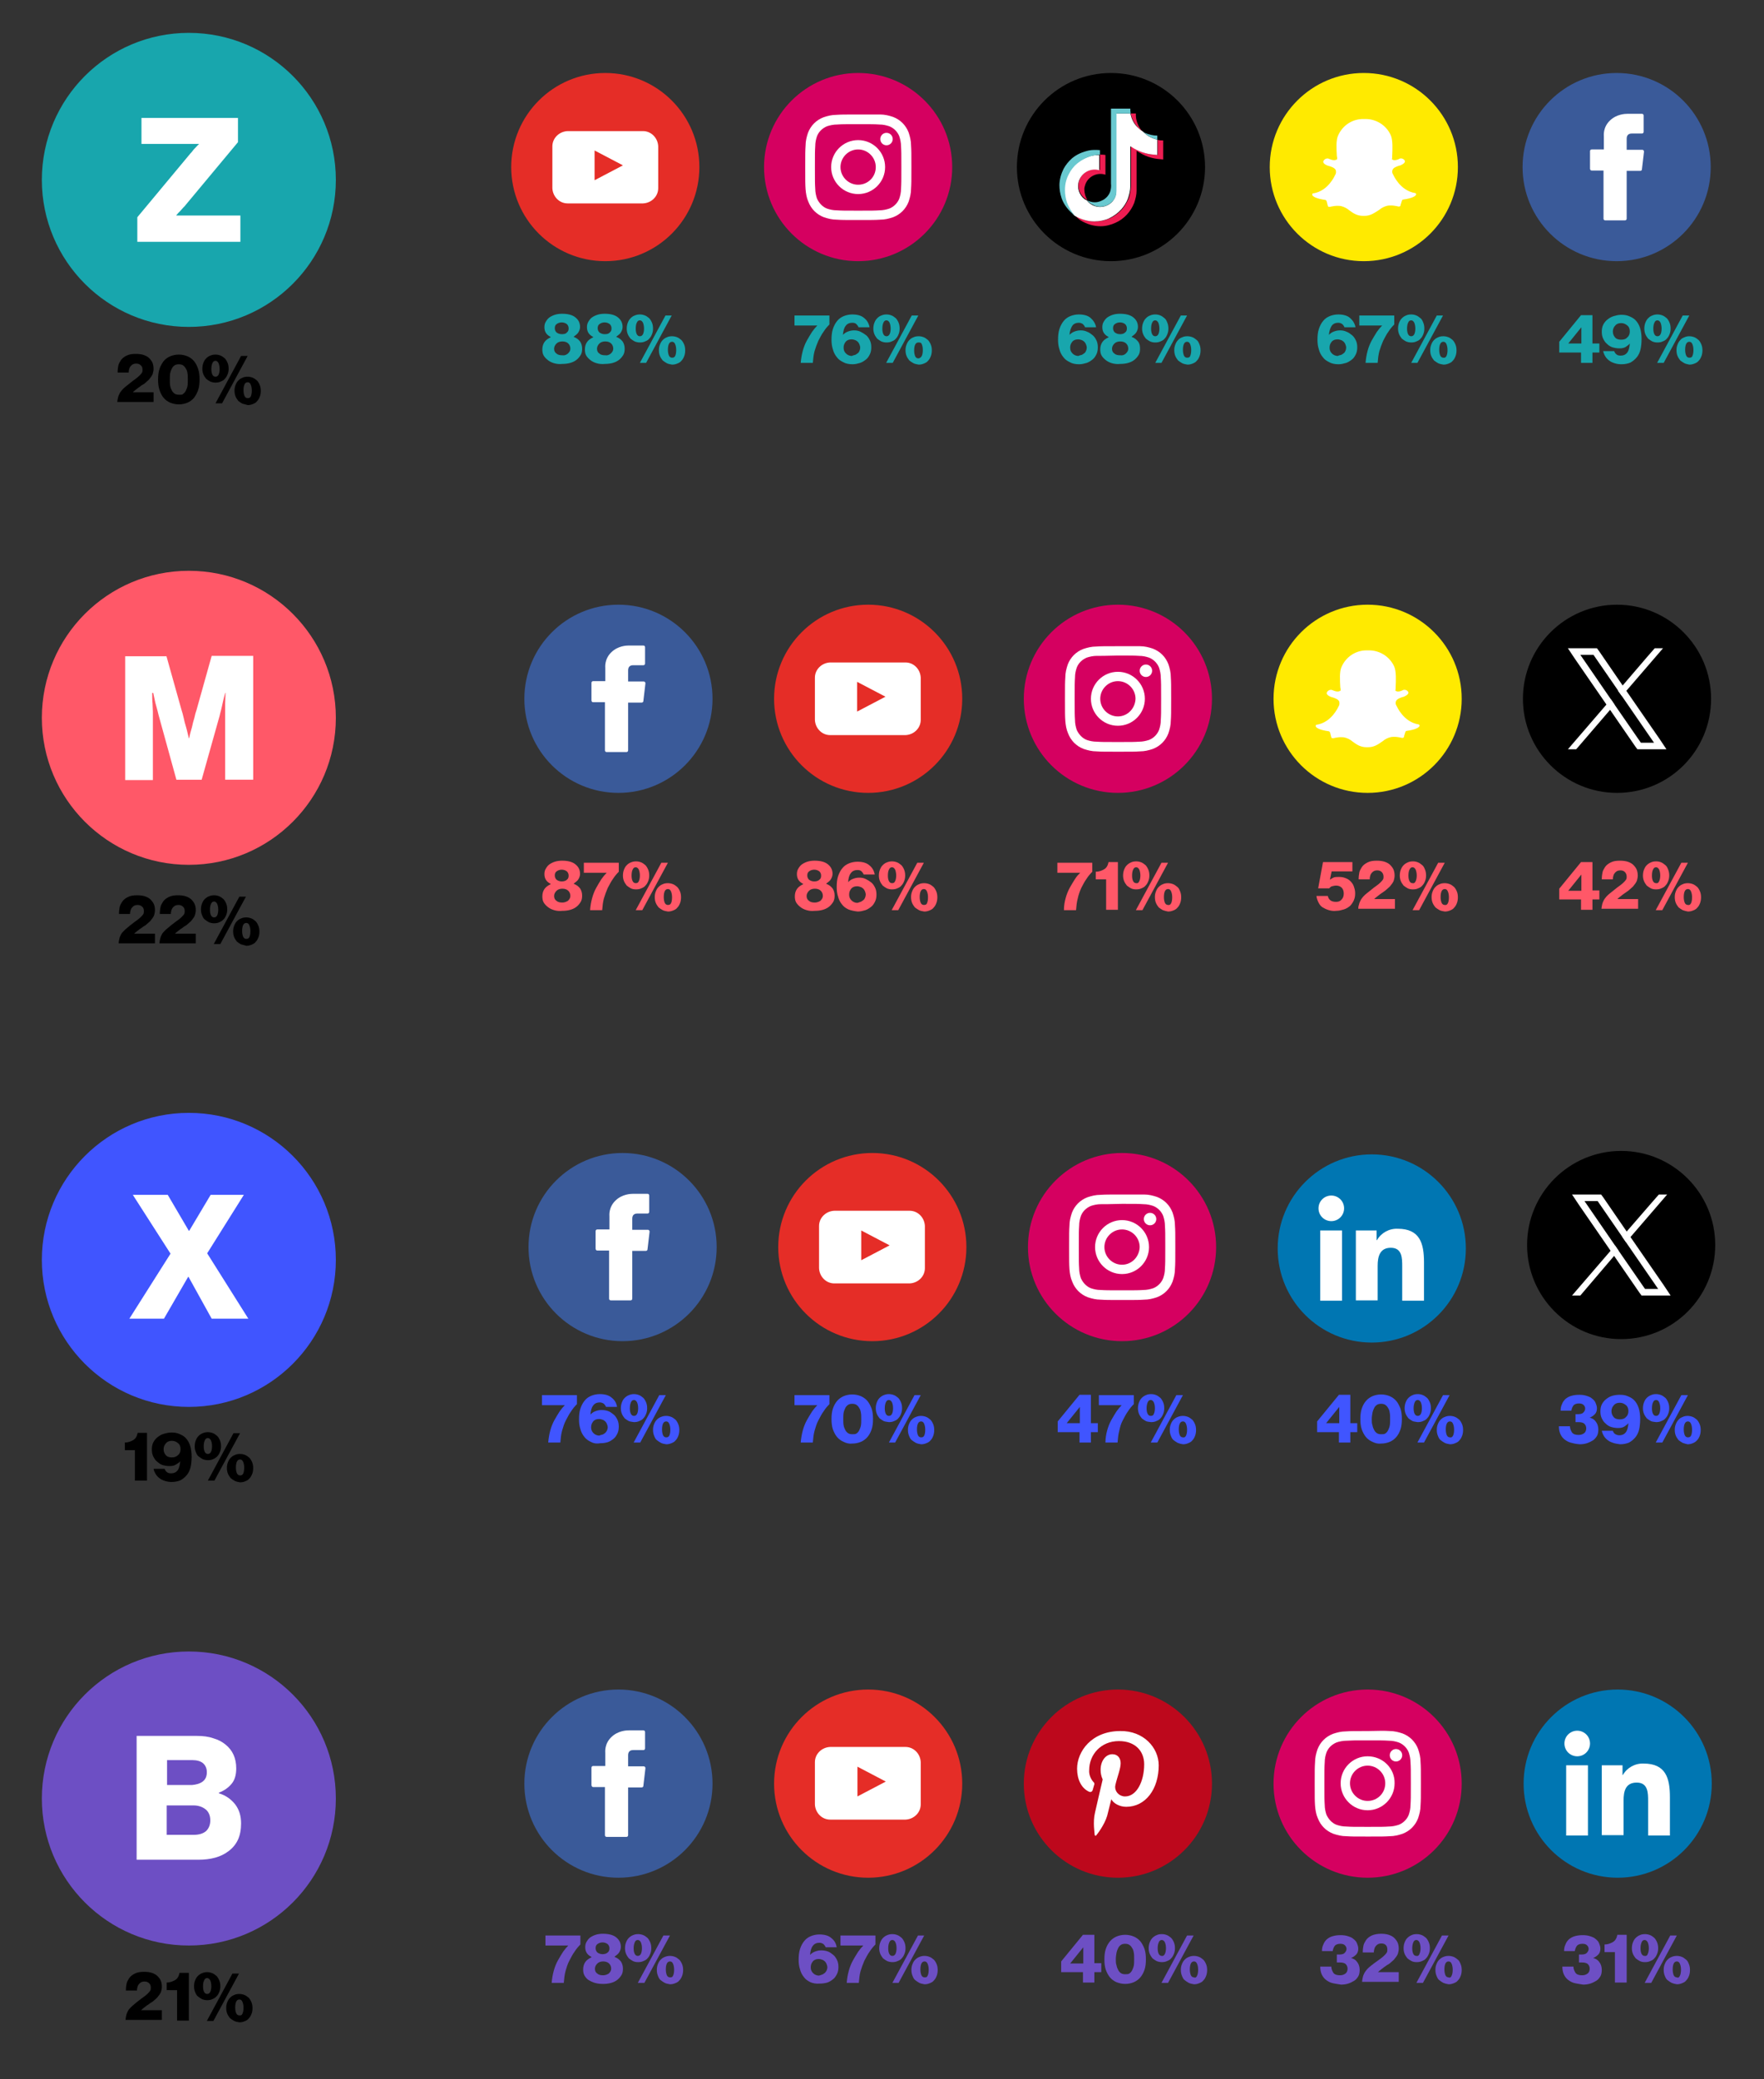 <?xml version="1.0" encoding="UTF-8"?>
<!-- Generator: Adobe Illustrator 28.1.0, SVG Export Plug-In . SVG Version: 6.00 Build 0)  -->
<svg xmlns="http://www.w3.org/2000/svg" xmlns:xlink="http://www.w3.org/1999/xlink" version="1.1" id="Layer_1" x="0px" y="0px" viewBox="0 0 510 601" style="enable-background:new 0 0 510 601;" xml:space="preserve">
<rect x="0" y="0" width="510" height="601" fill="#333333" stroke="none"/>
<style type="text/css">
	.st0{fill:#FFEA00;}
	.st1{fill:#FFFFFF;}
	.st2{fill:#D50060;}
	.st3{fill:#E52D27;}
	.st4{fill:#EE1D52;}
	.st5{fill:#69C9D0;}
	.st6{fill:#3A5A99;}
	.st7{fill:#18A6AD;}
	.st8{fill:#0076B2;}
	.st9{fill:#4055FF;}
	.st10{fill:#FF5868;}
	.st11{fill:#BD081C;}
	.st12{fill:#6D4FC4;}
</style>
<g>
	<g>
		<g>
			<g id="Snapchat-11_00000016077115573673818230000000222738276475843999_">
				<circle id="back-97_00000160883608940478285330000015878621541288089527_" class="st0" cx="394.3" cy="48.3" r="27.2"></circle>
				<g id="Snapchat-12_00000091738244782344842150000008428053739713359504_">
					<path class="st1" d="M394.5,62.4h-0.4c-1.8,0-2.9-0.8-4-1.6c-0.7-0.6-1.5-1-2.3-1.2c-0.4-0.1-0.8-0.1-1.2-0.1       c-0.6,0-1.1,0.1-1.7,0.2c-0.2,0.1-0.4,0.1-0.6,0.1c-0.2,0-0.4-0.1-0.4-0.3c-0.1-0.2-0.1-0.5-0.2-0.7c-0.1-0.6-0.2-0.9-0.5-1       c-2.8-0.4-3.6-1-3.8-1.4c0-0.1,0-0.1,0-0.2c0-0.2,0.1-0.3,0.3-0.3c4.3-0.7,6.2-5.1,6.3-5.3l0,0c0.3-0.4,0.3-0.9,0.2-1.4       c-0.3-0.7-1.3-1-1.9-1.2l-0.4-0.1c-1.3-0.5-1.4-1-1.3-1.3c0.2-0.5,0.7-0.8,1.2-0.8c0.1,0,0.2,0,0.4,0.1c0.5,0.2,1,0.4,1.5,0.4       c0.3,0,0.7-0.1,0.9-0.3c0-0.3,0-0.6-0.1-0.9c-0.1-2-0.3-4.6,0.4-6c1.3-2.9,4.1-4.7,7.2-4.7h0.7c3.1,0,6,1.8,7.3,4.7       c0.6,1.4,0.5,4,0.4,6v0.1c0,0.3,0,0.6-0.1,0.8c0.2,0.2,0.5,0.3,0.8,0.3l0,0c0.5,0,1-0.2,1.4-0.4c0.1-0.1,0.3-0.1,0.4-0.1       c0.2,0,0.4,0,0.5,0.1l0,0c0.4,0.1,0.6,0.4,0.7,0.7c0,0.3-0.2,0.7-1.3,1.2l-0.4,0.1c-0.6,0.2-1.6,0.5-1.9,1.2       c-0.2,0.5-0.1,1,0.2,1.4l0,0c0.1,0.2,2,4.6,6.3,5.3c0.2,0,0.3,0.2,0.3,0.3c0,0.1,0,0.1,0,0.2c-0.2,0.4-1,1-3.8,1.4       c-0.2,0-0.3,0.3-0.5,1c-0.1,0.2-0.1,0.4-0.2,0.7c0,0.2-0.2,0.3-0.4,0.3h0c-0.2,0-0.4,0-0.6-0.1c-0.6-0.1-1.1-0.2-1.7-0.2       c-0.4,0-0.8,0-1.2,0.1c-0.8,0.2-1.6,0.6-2.3,1.2C397.4,61.5,396.3,62.4,394.5,62.4z"></path>
				</g>
			</g>
			<g id="Instagram-6_00000133497483098376610110000005962760247554610857_">
				<circle id="back-101_00000127036763324606539760000004148329129280059021_" class="st2" cx="248.1" cy="48.3" r="27.2"></circle>
				<path class="st1" d="M248.1,35.9c4.1,0,4.6,0,6.2,0.1c1,0,1.9,0.2,2.8,0.5c1.3,0.5,2.4,1.6,2.9,2.9c0.3,0.9,0.5,1.9,0.5,2.8      c0.1,1.6,0.1,2.1,0.1,6.2s0,4.6-0.1,6.2c0,1-0.2,1.9-0.5,2.8c-0.5,1.3-1.6,2.4-2.9,2.9c-0.9,0.3-1.9,0.5-2.8,0.5      c-1.6,0.1-2.1,0.1-6.2,0.1s-4.6,0-6.2-0.1c-1,0-1.9-0.2-2.8-0.5c-1.3-0.5-2.3-1.6-2.9-2.9c-0.3-0.9-0.5-1.9-0.5-2.8      c-0.1-1.6-0.1-2.1-0.1-6.2s0-4.6,0.1-6.2c0-1,0.2-1.9,0.5-2.8c0.5-1.3,1.5-2.3,2.9-2.9C240,36.2,241,36,242,36      C243.6,35.9,244.1,35.9,248.1,35.9 M248.1,33.1c-4.1,0-4.7,0-6.3,0.1c-1.3,0-2.5,0.3-3.7,0.7c-2.1,0.8-3.7,2.4-4.5,4.5      c-0.4,1.2-0.7,2.4-0.7,3.7c-0.1,1.6-0.1,2.1-0.1,6.3s0,4.7,0.1,6.3c0.1,1.2,0.3,2.5,0.8,3.6c0.8,2.1,2.4,3.7,4.5,4.5      c1.2,0.4,2.4,0.7,3.7,0.7c1.6,0.1,2.1,0.1,6.3,0.1c4.1,0,4.7,0,6.3-0.1c1.3,0,2.5-0.3,3.7-0.7c2.1-0.8,3.7-2.4,4.5-4.5      c0.4-1.2,0.7-2.4,0.7-3.7c0.1-1.6,0.1-2.1,0.1-6.3s0-4.7-0.1-6.3c0-1.3-0.3-2.5-0.7-3.7c-0.8-2.1-2.4-3.7-4.5-4.5      c-1.2-0.4-2.4-0.7-3.7-0.7C252.8,33.1,252.3,33.1,248.1,33.1L248.1,33.1z"></path>
				<path class="st1" d="M248.1,40.5c-4.3,0-7.8,3.5-7.8,7.8s3.5,7.8,7.8,7.8c4.3,0,7.8-3.5,7.8-7.8S252.4,40.5,248.1,40.5      C248.1,40.5,248.1,40.5,248.1,40.5z M248.1,53.4c-2.8,0-5.1-2.3-5.1-5.1c0-2.8,2.3-5.1,5.1-5.1c2.8,0,5.1,2.3,5.1,5.1l0,0      C253.2,51.2,250.9,53.4,248.1,53.4z"></path>
				<circle class="st1" cx="256.3" cy="40.2" r="1.8"></circle>
			</g>
			<g id="YouTube-11_00000101796065556834875810000012349714445102710160_">
				<circle id="back-91_00000143580923140167153780000002756744662065423008_" class="st3" cx="175" cy="48.3" r="27.2"></circle>
				<path id="youtube-12_00000134953596853298407590000005026181833060388276_" class="st1" d="M190.3,54.4c0,2.4-2,4.3-4.4,4.4      h-21.8c-2.4,0-4.3-2-4.4-4.4V42.3c0-2.4,2-4.3,4.4-4.4h21.8c2.4,0,4.3,2,4.4,4.4V54.4z M171.9,52.1l8.2-4.3l-8.2-4.3V52.1z"></path>
			</g>
			<g id="TikTok-6_00000033363962121662486790000018015387518414325943_">
				<circle id="back-95_00000114043637378276241950000009101072768670615439_" cx="321.2" cy="48.3" r="27.2"></circle>
				<path class="st4" d="M307.4,60.4l0.1,0.3C307.5,60.7,307.5,60.6,307.4,60.4z M311.8,53.3c0.2-2.6,2.5-4.6,5.1-4.4      c0.4,0,0.7,0.1,1.1,0.2v-4.4c0.5,0,1.1,0,1.6,0.1v5.7c-2.5-0.8-5.2,0.6-5.9,3.1c-0.1,0.3-0.2,0.7-0.2,1.1c0,1.1,0.3,2.2,0.9,3.1      c-0.2-0.1-0.4-0.2-0.6-0.3C312.4,56.5,311.7,54.9,311.8,53.3z M328.8,36.6c-1-1.1-1.6-2.4-1.9-3.8h1.5c-0.1,1.9,0.6,3.8,1.9,5.2      l0,0C329.8,37.6,329.2,37.1,328.8,36.6L328.8,36.6z M336.3,40.6v5.5c-1.2-0.1-2.3-0.2-3.4-0.5c-1.2-0.3-2.3-0.8-3.3-1.4l-1-0.6      v11.5c0,1.2-0.3,2.4-0.7,3.6c-1,2.5-2.9,4.6-5.4,5.7c-1.3,0.6-2.8,1-4.3,1c-2,0-4-0.6-5.8-1.7c-0.6-0.4-1.1-0.9-1.6-1.4l0,0      c1.7,1.1,3.7,1.7,5.8,1.7c1.5,0,2.9-0.3,4.3-0.9c1.3-0.6,2.5-1.5,3.5-2.6c0.8-0.9,1.4-2,1.9-3.1c0.4-1.1,0.6-2.3,0.7-3.6V42.3      c0.1,0,1,0.6,1,0.6c1,0.6,2.2,1.1,3.3,1.4c1.1,0.3,2.3,0.4,3.4,0.5v-4.4C335.1,40.6,335.7,40.6,336.3,40.6z"></path>
				<path class="st1" d="M334.6,40.4v4.4c-1.2-0.1-2.3-0.2-3.4-0.5c-1.2-0.3-2.3-0.8-3.4-1.4c0,0-0.9-0.6-1-0.6v11.5      c0,1.2-0.3,2.4-0.7,3.6c-0.4,1.1-1.1,2.2-1.9,3.1c-1,1.1-2.1,1.9-3.5,2.6c-1.3,0.6-2.8,0.9-4.3,0.9c-2,0-4-0.6-5.8-1.7l0,0      c-1-1-1.8-2.3-2.3-3.7l0,0c-0.4-1.2-0.6-2.4-0.6-3.7c0-1.6,0.5-3.3,1.2-4.7c0.6-1.1,1.4-2.1,2.4-3c0.9-0.7,1.8-1.3,2.9-1.7      c1.1-0.5,2.3-0.7,3.6-0.7v4.4c-2.5-0.7-5.1,0.7-5.9,3.2c-0.6,1.9,0.1,4,1.7,5.2c0.2,0.1,0.4,0.2,0.6,0.3c0.3,0.4,0.6,0.7,1,1      c1.4,1,3.2,1.2,4.8,0.5c1.2-0.5,2.1-1.5,2.5-2.7c0.2-0.7,0.3-1.5,0.2-2.2V32.8h4.1c0.3,1.4,0.9,2.8,1.9,3.8c0.5,0.5,1,1,1.7,1.4      c0.7,0.7,1.4,1.3,2.3,1.7C333.3,40,334,40.2,334.6,40.4L334.6,40.4z"></path>
				<path class="st5" d="M306.8,57.2l0.1,0.3C306.9,57.4,306.9,57.3,306.8,57.2z"></path>
				<path class="st5" d="M314.4,45.5c-1,0.4-2,1-2.9,1.7c-1,0.8-1.8,1.8-2.4,3c-0.8,1.4-1.2,3-1.2,4.7c0,1.3,0.2,2.5,0.6,3.7l0,0      c0.4,1,0.9,1.9,1.5,2.8c0.3,0.3,0.5,0.6,0.8,0.9c-0.9-0.6-1.7-1.4-2.4-2.3c-0.6-0.8-1.2-1.8-1.5-2.8l0,0      c-0.4-1.2-0.6-2.4-0.6-3.7c0-1.6,0.5-3.3,1.2-4.7c0.6-1.1,1.4-2.1,2.4-3c1.4-1.2,3.1-1.9,4.9-2.3c1-0.2,2.1-0.2,3.2-0.1v1.3      C316.7,44.8,315.5,45,314.4,45.5z"></path>
				<path class="st5" d="M326.9,32.8h-4.1v21.6c0,0.8,0,1.5-0.2,2.2c-0.9,2.5-3.6,3.7-6,2.9c-0.4-0.2-0.8-0.4-1.2-0.6      c-0.4-0.3-0.8-0.6-1.1-1c1.3,0.7,2.8,0.8,4.2,0.1c1.2-0.5,2.1-1.5,2.5-2.7c0.2-0.7,0.3-1.5,0.2-2.2V31.4h5.6      C326.8,31.8,326.8,32.3,326.9,32.8z M334.6,39.2v1.2c-0.7-0.2-1.3-0.4-1.9-0.7c-0.8-0.4-1.6-1-2.3-1.7c0.2,0.1,0.4,0.3,0.6,0.4      C332.1,38.9,333.4,39.2,334.6,39.2L334.6,39.2z"></path>
			</g>
			<g>
				<circle id="back-104_00000160148880698292187180000010725530816130809516_" class="st6" cx="467.4" cy="48.3" r="27.2"></circle>
				<g id="XMLID_00000012448112165769679910000012026294459625671562_">
					<path id="XMLID_00000141425860738443984560000014045279253868684956_" class="st1" d="M460.2,49.3h3.4v13.9       c0,0.3,0.2,0.5,0.5,0.5h5.7c0.3,0,0.5-0.2,0.5-0.5V49.4h3.9c0.3,0,0.5-0.2,0.5-0.4l0.6-5.1c0-0.1,0-0.3-0.1-0.4       c-0.1-0.1-0.2-0.2-0.4-0.2h-4.5v-3.2c0-1,0.5-1.5,1.5-1.5c0.1,0,2.9,0,2.9,0c0.3,0,0.5-0.2,0.5-0.5v-4.7c0-0.3-0.2-0.5-0.5-0.5       h-4c0,0-0.1,0-0.2,0c-0.7,0-3.1,0.1-5,1.9c-2.1,2-1.8,4.3-1.8,4.7v3.7h-3.5c-0.3,0-0.5,0.2-0.5,0.5v5       C459.7,49.1,459.9,49.3,460.2,49.3z"></path>
				</g>
			</g>
			<g>
				<path class="st7" d="M160.2,105c-0.7-0.2-1.3-0.5-1.8-0.9s-0.9-0.8-1.2-1.3c-0.3-0.5-0.4-1.1-0.4-1.8c0-0.8,0.2-1.5,0.6-2.1      c0.4-0.6,1-1,1.8-1.4v-0.1c-1.2-0.6-1.8-1.5-1.8-2.8c0-0.6,0.1-1.1,0.4-1.6s0.6-0.9,1-1.2s1-0.6,1.6-0.8      c0.6-0.2,1.4-0.3,2.1-0.3c1.6,0,2.9,0.3,3.8,1c0.9,0.7,1.4,1.6,1.4,2.8c0,0.6-0.2,1.1-0.5,1.6c-0.3,0.5-0.8,0.8-1.3,1.2v0.1      c0.8,0.3,1.3,0.7,1.8,1.3c0.4,0.6,0.6,1.3,0.6,2.1c0,0.7-0.1,1.3-0.4,1.8c-0.3,0.5-0.7,1-1.2,1.4c-0.5,0.4-1.1,0.7-1.8,0.9      s-1.5,0.3-2.3,0.3C161.6,105.3,160.9,105.2,160.2,105z M164.2,102.2c0.4-0.4,0.7-0.8,0.7-1.4c0-0.6-0.2-1.1-0.6-1.5      c-0.4-0.4-1-0.6-1.7-0.6c-0.7,0-1.3,0.2-1.7,0.6s-0.7,0.9-0.7,1.5c0,0.6,0.2,1.1,0.7,1.4c0.4,0.4,1,0.5,1.7,0.5      C163.2,102.8,163.7,102.6,164.2,102.2z M163.9,96.1c0.4-0.3,0.5-0.7,0.5-1.2c0-0.5-0.2-0.9-0.5-1.2c-0.4-0.3-0.9-0.5-1.5-0.5      c-0.6,0-1.1,0.2-1.5,0.5c-0.4,0.3-0.5,0.7-0.5,1.2c0,0.5,0.2,0.9,0.5,1.2c0.4,0.3,0.9,0.5,1.5,0.5      C163.1,96.6,163.6,96.5,163.9,96.1z"></path>
				<path class="st7" d="M172.5,105c-0.7-0.2-1.3-0.5-1.8-0.9s-0.9-0.8-1.2-1.3c-0.3-0.5-0.4-1.1-0.4-1.8c0-0.8,0.2-1.5,0.6-2.1      c0.4-0.6,1-1,1.8-1.4v-0.1c-1.2-0.6-1.8-1.5-1.8-2.8c0-0.6,0.1-1.1,0.4-1.6s0.6-0.9,1-1.2s1-0.6,1.6-0.8      c0.6-0.2,1.4-0.3,2.1-0.3c1.6,0,2.9,0.3,3.8,1c0.9,0.7,1.4,1.6,1.4,2.8c0,0.6-0.2,1.1-0.5,1.6c-0.3,0.5-0.8,0.8-1.3,1.2v0.1      c0.8,0.3,1.3,0.7,1.8,1.3c0.4,0.6,0.6,1.3,0.6,2.1c0,0.7-0.1,1.3-0.4,1.8c-0.3,0.5-0.7,1-1.2,1.4c-0.5,0.4-1.1,0.7-1.8,0.9      s-1.5,0.3-2.3,0.3C174,105.3,173.2,105.2,172.5,105z M176.6,102.2c0.4-0.4,0.7-0.8,0.7-1.4c0-0.6-0.2-1.1-0.6-1.5      c-0.4-0.4-1-0.6-1.7-0.6c-0.7,0-1.3,0.2-1.7,0.6s-0.7,0.9-0.7,1.5c0,0.6,0.2,1.1,0.7,1.4c0.4,0.4,1,0.5,1.7,0.5      C175.6,102.8,176.1,102.6,176.6,102.2z M176.3,96.1c0.4-0.3,0.5-0.7,0.5-1.2c0-0.5-0.2-0.9-0.5-1.2c-0.4-0.3-0.9-0.5-1.5-0.5      c-0.6,0-1.1,0.2-1.5,0.5c-0.4,0.3-0.5,0.7-0.5,1.2c0,0.5,0.2,0.9,0.5,1.2c0.4,0.3,0.9,0.5,1.5,0.5      C175.5,96.6,176,96.5,176.3,96.1z"></path>
				<path class="st7" d="M183.5,98.7c-0.4-0.2-0.8-0.5-1.2-0.8c-0.3-0.4-0.6-0.8-0.8-1.3s-0.3-1-0.3-1.6c0-0.6,0.1-1.2,0.3-1.7      c0.2-0.5,0.4-0.9,0.8-1.3s0.7-0.6,1.2-0.8s0.9-0.3,1.5-0.3c0.5,0,1,0.1,1.5,0.3c0.5,0.2,0.8,0.5,1.2,0.8      c0.3,0.3,0.6,0.8,0.8,1.3c0.2,0.5,0.3,1,0.3,1.7c0,0.6-0.1,1.1-0.3,1.6s-0.4,0.9-0.8,1.3c-0.3,0.4-0.7,0.6-1.2,0.8      c-0.4,0.2-0.9,0.3-1.5,0.3C184.5,99,184,98.9,183.5,98.7z M185.9,96.6c0.2-0.4,0.3-1,0.3-1.6s-0.1-1.2-0.3-1.7      c-0.2-0.4-0.5-0.7-0.9-0.7s-0.7,0.2-0.9,0.7c-0.2,0.4-0.3,1-0.3,1.7c0,0.7,0.1,1.2,0.3,1.6c0.2,0.4,0.5,0.6,0.9,0.6      S185.7,97,185.9,96.6z M194.2,91.2l-7.4,13.7H185l7.4-13.7H194.2z M192.8,105c-0.4-0.2-0.8-0.5-1.2-0.8      c-0.3-0.4-0.6-0.8-0.8-1.3c-0.2-0.5-0.3-1-0.3-1.7c0-0.6,0.1-1.1,0.3-1.6c0.2-0.5,0.4-0.9,0.8-1.3s0.7-0.6,1.2-0.8      c0.4-0.2,0.9-0.3,1.5-0.3c0.5,0,1,0.1,1.5,0.3c0.5,0.2,0.8,0.5,1.2,0.8c0.3,0.3,0.6,0.8,0.8,1.3c0.2,0.5,0.3,1,0.3,1.7      c0,0.6-0.1,1.2-0.3,1.7c-0.2,0.5-0.4,0.9-0.8,1.3c-0.3,0.4-0.7,0.6-1.2,0.8s-0.9,0.3-1.5,0.3C193.7,105.3,193.2,105.2,192.8,105      z M195.2,102.9c0.2-0.4,0.3-1,0.3-1.7c0-0.7-0.1-1.2-0.3-1.7s-0.5-0.7-0.9-0.7c-0.4,0-0.7,0.2-0.9,0.6c-0.2,0.4-0.3,1-0.3,1.7      s0.1,1.2,0.3,1.7c0.2,0.4,0.5,0.6,0.9,0.6S195,103.3,195.2,102.9z"></path>
			</g>
			<g>
				<path class="st7" d="M232.1,101.4c0.3-1.1,0.7-2.1,1.2-3c0.5-0.9,1-1.7,1.5-2.5c0.5-0.7,1-1.3,1.5-1.8v0h-6.6v-2.9h10.1v2.6      c-0.6,0.6-1.2,1.3-1.7,2.1c-0.6,0.8-1,1.7-1.5,2.6c-0.4,0.9-0.8,2-1.1,3c-0.3,1.1-0.4,2.2-0.5,3.4h-3.5      C231.6,103.7,231.8,102.5,232.1,101.4z"></path>
				<path class="st7" d="M243.8,104.7c-0.8-0.4-1.4-0.8-1.9-1.5c-0.5-0.6-0.9-1.4-1.1-2.2c-0.3-0.9-0.4-1.8-0.4-2.8      c0-1.1,0.1-2.2,0.4-3.1c0.3-0.9,0.7-1.7,1.3-2.4c0.5-0.6,1.1-1,1.8-1.3c0.7-0.3,1.6-0.5,2.5-0.5c1.4,0,2.6,0.3,3.4,1      c0.9,0.7,1.4,1.6,1.6,2.7h-3.2c-0.1-0.3-0.3-0.6-0.6-0.9s-0.7-0.4-1.2-0.4c-0.8,0-1.5,0.3-1.9,0.9c-0.5,0.6-0.7,1.5-0.8,2.6h0      c0.4-0.4,0.8-0.7,1.3-0.9c0.5-0.2,1.1-0.4,1.9-0.4c0.7,0,1.3,0.1,1.9,0.4s1.1,0.6,1.6,1c0.5,0.4,0.8,0.9,1.1,1.5s0.4,1.3,0.4,2      s-0.1,1.4-0.4,2c-0.3,0.6-0.6,1.1-1.1,1.5c-0.5,0.4-1.1,0.8-1.7,1c-0.7,0.2-1.4,0.4-2.2,0.4      C245.4,105.3,244.5,105.1,243.8,104.7z M247.2,102.6c0.3-0.1,0.5-0.3,0.8-0.5s0.4-0.5,0.5-0.7s0.2-0.6,0.2-0.9s-0.1-0.6-0.2-0.9      c-0.1-0.3-0.3-0.6-0.5-0.8c-0.2-0.2-0.5-0.4-0.8-0.5c-0.3-0.1-0.6-0.2-1-0.2c-0.7,0-1.3,0.2-1.7,0.7c-0.4,0.5-0.6,1-0.6,1.7      c0,0.7,0.2,1.2,0.7,1.7c0.4,0.4,1,0.7,1.7,0.7C246.6,102.7,246.9,102.7,247.2,102.6z"></path>
				<path class="st7" d="M254.8,98.7c-0.4-0.2-0.8-0.5-1.2-0.8c-0.3-0.4-0.6-0.8-0.8-1.3s-0.3-1-0.3-1.6c0-0.6,0.1-1.2,0.3-1.7      c0.2-0.5,0.4-0.9,0.8-1.3s0.7-0.6,1.2-0.8s0.9-0.3,1.5-0.3c0.5,0,1,0.1,1.5,0.3c0.5,0.2,0.8,0.5,1.2,0.8      c0.3,0.3,0.6,0.8,0.8,1.3c0.2,0.5,0.3,1,0.3,1.7c0,0.6-0.1,1.1-0.3,1.6s-0.4,0.9-0.8,1.3c-0.3,0.4-0.7,0.6-1.2,0.8      c-0.4,0.2-0.9,0.3-1.5,0.3C255.8,99,255.3,98.9,254.8,98.7z M257.2,96.6c0.2-0.4,0.3-1,0.3-1.6s-0.1-1.2-0.3-1.7      c-0.2-0.4-0.5-0.7-0.9-0.7s-0.7,0.2-0.9,0.7c-0.2,0.4-0.3,1-0.3,1.7c0,0.7,0.1,1.2,0.3,1.6c0.2,0.4,0.5,0.6,0.9,0.6      S257,97,257.2,96.6z M265.5,91.2l-7.4,13.7h-1.9l7.4-13.7H265.5z M264.1,105c-0.4-0.2-0.8-0.5-1.2-0.8c-0.3-0.4-0.6-0.8-0.8-1.3      c-0.2-0.5-0.3-1-0.3-1.7c0-0.6,0.1-1.1,0.3-1.6c0.2-0.5,0.4-0.9,0.8-1.3s0.7-0.6,1.2-0.8c0.4-0.2,0.9-0.3,1.5-0.3      c0.5,0,1,0.1,1.5,0.3c0.5,0.2,0.8,0.5,1.2,0.8c0.3,0.3,0.6,0.8,0.8,1.3c0.2,0.5,0.3,1,0.3,1.7c0,0.6-0.1,1.2-0.3,1.7      c-0.2,0.5-0.4,0.9-0.8,1.3c-0.3,0.4-0.7,0.6-1.2,0.8s-0.9,0.3-1.5,0.3C265,105.3,264.5,105.2,264.1,105z M266.5,102.9      c0.2-0.4,0.3-1,0.3-1.7c0-0.7-0.1-1.2-0.3-1.7S266,99,265.5,99c-0.4,0-0.7,0.2-0.9,0.6c-0.2,0.4-0.3,1-0.3,1.7s0.1,1.2,0.3,1.7      c0.2,0.4,0.5,0.6,0.9,0.6S266.3,103.3,266.5,102.9z"></path>
			</g>
			<g>
				<path class="st7" d="M309.3,104.7c-0.8-0.4-1.4-0.8-1.9-1.5c-0.5-0.6-0.9-1.4-1.1-2.2c-0.3-0.9-0.4-1.8-0.4-2.8      c0-1.1,0.1-2.2,0.4-3.1c0.3-0.9,0.7-1.7,1.3-2.4c0.5-0.6,1.1-1,1.8-1.3c0.7-0.3,1.6-0.5,2.5-0.5c1.4,0,2.6,0.3,3.4,1      s1.4,1.6,1.6,2.7h-3.2c-0.1-0.3-0.3-0.6-0.6-0.9c-0.3-0.2-0.7-0.4-1.2-0.4c-0.8,0-1.5,0.3-1.9,0.9s-0.7,1.5-0.8,2.6h0      c0.4-0.4,0.8-0.7,1.3-0.9c0.5-0.2,1.1-0.4,1.9-0.4c0.7,0,1.3,0.1,1.9,0.4c0.6,0.2,1.1,0.6,1.6,1c0.5,0.4,0.8,0.9,1.1,1.5      s0.4,1.3,0.4,2s-0.1,1.4-0.4,2c-0.3,0.6-0.6,1.1-1.1,1.5c-0.5,0.4-1.1,0.8-1.7,1c-0.7,0.2-1.4,0.4-2.2,0.4      C310.9,105.3,310,105.1,309.3,104.7z M312.7,102.6c0.3-0.1,0.5-0.3,0.8-0.5s0.4-0.5,0.5-0.7s0.2-0.6,0.2-0.9s-0.1-0.6-0.2-0.9      c-0.1-0.3-0.3-0.6-0.5-0.8c-0.2-0.2-0.5-0.4-0.8-0.5c-0.3-0.1-0.6-0.2-1-0.2c-0.7,0-1.3,0.2-1.7,0.7c-0.4,0.5-0.6,1-0.6,1.7      c0,0.7,0.2,1.2,0.7,1.7c0.4,0.4,1,0.7,1.7,0.7C312.1,102.7,312.4,102.7,312.7,102.6z"></path>
				<path class="st7" d="M321.5,105c-0.7-0.2-1.3-0.5-1.8-0.9c-0.5-0.4-0.9-0.8-1.2-1.3c-0.3-0.5-0.4-1.1-0.4-1.8      c0-0.8,0.2-1.5,0.6-2.1c0.4-0.6,1-1,1.8-1.4v-0.1c-1.2-0.6-1.8-1.5-1.8-2.8c0-0.6,0.1-1.1,0.4-1.6s0.6-0.9,1-1.2s1-0.6,1.6-0.8      c0.6-0.2,1.4-0.3,2.1-0.3c1.6,0,2.9,0.3,3.8,1c0.9,0.7,1.4,1.6,1.4,2.8c0,0.6-0.2,1.1-0.5,1.6s-0.8,0.8-1.3,1.2v0.1      c0.8,0.3,1.3,0.7,1.8,1.3s0.6,1.3,0.6,2.1c0,0.7-0.1,1.3-0.4,1.8c-0.3,0.5-0.7,1-1.2,1.4c-0.5,0.4-1.1,0.7-1.8,0.9      c-0.7,0.2-1.5,0.3-2.3,0.3C323,105.3,322.2,105.2,321.5,105z M325.5,102.2c0.4-0.4,0.7-0.8,0.7-1.4c0-0.6-0.2-1.1-0.6-1.5      c-0.4-0.4-1-0.6-1.7-0.6c-0.7,0-1.3,0.2-1.7,0.6c-0.4,0.4-0.7,0.9-0.7,1.5c0,0.6,0.2,1.1,0.7,1.4c0.4,0.4,1,0.5,1.7,0.5      C324.5,102.8,325.1,102.6,325.5,102.2z M325.3,96.1c0.4-0.3,0.5-0.7,0.5-1.2c0-0.5-0.2-0.9-0.5-1.2c-0.4-0.3-0.9-0.5-1.5-0.5      c-0.6,0-1.1,0.2-1.5,0.5c-0.4,0.3-0.5,0.7-0.5,1.2c0,0.5,0.2,0.9,0.5,1.2c0.4,0.3,0.9,0.5,1.5,0.5      C324.4,96.6,324.9,96.5,325.3,96.1z"></path>
				<path class="st7" d="M332.5,98.7c-0.4-0.2-0.8-0.5-1.2-0.8c-0.3-0.4-0.6-0.8-0.8-1.3s-0.3-1-0.3-1.6c0-0.6,0.1-1.2,0.3-1.7      c0.2-0.5,0.4-0.9,0.8-1.3s0.7-0.6,1.2-0.8s0.9-0.3,1.5-0.3s1,0.1,1.5,0.3s0.8,0.5,1.2,0.8s0.6,0.8,0.8,1.3      c0.2,0.5,0.3,1,0.3,1.7c0,0.6-0.1,1.1-0.3,1.6s-0.4,0.9-0.8,1.3c-0.3,0.4-0.7,0.6-1.2,0.8c-0.4,0.2-0.9,0.3-1.5,0.3      C333.4,99,333,98.9,332.5,98.7z M334.9,96.6c0.2-0.4,0.3-1,0.3-1.6s-0.1-1.2-0.3-1.7c-0.2-0.4-0.5-0.7-0.9-0.7s-0.7,0.2-0.9,0.7      c-0.2,0.4-0.3,1-0.3,1.7c0,0.7,0.1,1.2,0.3,1.6c0.2,0.4,0.5,0.6,0.9,0.6S334.7,97,334.9,96.6z M343.2,91.2l-7.4,13.7H334      l7.4-13.7H343.2z M341.8,105c-0.4-0.2-0.8-0.5-1.2-0.8c-0.3-0.4-0.6-0.8-0.8-1.3c-0.2-0.5-0.3-1-0.3-1.7c0-0.6,0.1-1.1,0.3-1.6      c0.2-0.5,0.4-0.9,0.8-1.3c0.3-0.4,0.7-0.6,1.2-0.8c0.4-0.2,0.9-0.3,1.5-0.3c0.5,0,1,0.1,1.5,0.3c0.5,0.2,0.8,0.5,1.2,0.8      s0.6,0.8,0.8,1.3c0.2,0.5,0.3,1,0.3,1.7c0,0.6-0.1,1.2-0.3,1.7c-0.2,0.5-0.4,0.9-0.8,1.3c-0.3,0.4-0.7,0.6-1.2,0.8      c-0.5,0.2-0.9,0.3-1.5,0.3C342.7,105.3,342.2,105.2,341.8,105z M344.1,102.9c0.2-0.4,0.3-1,0.3-1.7c0-0.7-0.1-1.2-0.3-1.7      s-0.5-0.7-0.9-0.7c-0.4,0-0.7,0.2-0.9,0.6c-0.2,0.4-0.3,1-0.3,1.7s0.1,1.2,0.3,1.7c0.2,0.4,0.5,0.6,0.9,0.6      S344,103.3,344.1,102.9z"></path>
			</g>
			<g>
				<path class="st7" d="M384.3,104.7c-0.8-0.4-1.4-0.8-1.9-1.5c-0.5-0.6-0.9-1.4-1.1-2.2c-0.3-0.9-0.4-1.8-0.4-2.8      c0-1.1,0.1-2.2,0.4-3.1c0.3-0.9,0.7-1.7,1.3-2.4c0.5-0.6,1.1-1,1.8-1.3c0.7-0.3,1.6-0.5,2.5-0.5c1.4,0,2.6,0.3,3.4,1      s1.4,1.6,1.6,2.7h-3.2c-0.1-0.3-0.3-0.6-0.6-0.9c-0.3-0.2-0.7-0.4-1.2-0.4c-0.8,0-1.5,0.3-1.9,0.9s-0.7,1.5-0.8,2.6h0      c0.4-0.4,0.8-0.7,1.3-0.9c0.5-0.2,1.1-0.4,1.9-0.4c0.7,0,1.3,0.1,1.9,0.4c0.6,0.2,1.1,0.6,1.6,1c0.5,0.4,0.8,0.9,1.1,1.5      s0.4,1.3,0.4,2s-0.1,1.4-0.4,2c-0.3,0.6-0.6,1.1-1.1,1.5c-0.5,0.4-1.1,0.8-1.7,1c-0.7,0.2-1.4,0.4-2.2,0.4      C385.9,105.3,385,105.1,384.3,104.7z M387.7,102.6c0.3-0.1,0.5-0.3,0.8-0.5s0.4-0.5,0.5-0.7s0.2-0.6,0.2-0.9s-0.1-0.6-0.2-0.9      c-0.1-0.3-0.3-0.6-0.5-0.8c-0.2-0.2-0.5-0.4-0.8-0.5c-0.3-0.1-0.6-0.2-1-0.2c-0.7,0-1.3,0.2-1.7,0.7c-0.4,0.5-0.6,1-0.6,1.7      c0,0.7,0.2,1.2,0.7,1.7c0.4,0.4,1,0.7,1.7,0.7C387.1,102.7,387.4,102.7,387.7,102.6z"></path>
				<path class="st7" d="M395.4,101.4c0.3-1.1,0.7-2.1,1.2-3c0.5-0.9,1-1.7,1.5-2.5c0.5-0.7,1-1.3,1.5-1.8v0H393v-2.9h10.1v2.6      c-0.6,0.6-1.2,1.3-1.7,2.1c-0.6,0.8-1,1.7-1.5,2.6c-0.4,0.9-0.8,2-1.1,3c-0.3,1.1-0.4,2.2-0.5,3.4h-3.5      C394.9,103.7,395.1,102.5,395.4,101.4z"></path>
				<path class="st7" d="M406.5,98.7c-0.4-0.2-0.8-0.5-1.2-0.8c-0.3-0.4-0.6-0.8-0.8-1.3c-0.2-0.5-0.3-1-0.3-1.6      c0-0.6,0.1-1.2,0.3-1.7c0.2-0.5,0.4-0.9,0.8-1.3c0.3-0.3,0.7-0.6,1.2-0.8c0.4-0.2,0.9-0.3,1.5-0.3s1,0.1,1.5,0.3      s0.8,0.5,1.2,0.8s0.6,0.8,0.8,1.3c0.2,0.5,0.3,1,0.3,1.7c0,0.6-0.1,1.1-0.3,1.6c-0.2,0.5-0.4,0.9-0.8,1.3      c-0.3,0.4-0.7,0.6-1.2,0.8c-0.4,0.2-0.9,0.3-1.5,0.3C407.5,99,407,98.9,406.5,98.7z M408.9,96.6c0.2-0.4,0.3-1,0.3-1.6      s-0.1-1.2-0.3-1.7c-0.2-0.4-0.5-0.7-0.9-0.7c-0.4,0-0.7,0.2-0.9,0.7c-0.2,0.4-0.3,1-0.3,1.7c0,0.7,0.1,1.2,0.3,1.6      c0.2,0.4,0.5,0.6,0.9,0.6C408.4,97.2,408.7,97,408.9,96.6z M417.2,91.2l-7.4,13.7H408l7.4-13.7H417.2z M415.8,105      c-0.4-0.2-0.8-0.5-1.2-0.8c-0.3-0.4-0.6-0.8-0.8-1.3c-0.2-0.5-0.3-1-0.3-1.7c0-0.6,0.1-1.1,0.3-1.6c0.2-0.5,0.4-0.9,0.8-1.3      s0.7-0.6,1.2-0.8c0.4-0.2,0.9-0.3,1.5-0.3c0.5,0,1,0.1,1.5,0.3c0.5,0.2,0.8,0.5,1.2,0.8c0.3,0.3,0.6,0.8,0.8,1.3      c0.2,0.5,0.3,1,0.3,1.7c0,0.6-0.1,1.2-0.3,1.7c-0.2,0.5-0.4,0.9-0.8,1.3c-0.3,0.4-0.7,0.6-1.2,0.8s-0.9,0.3-1.5,0.3      C416.7,105.3,416.2,105.2,415.8,105z M418.2,102.9c0.2-0.4,0.3-1,0.3-1.7c0-0.7-0.1-1.2-0.3-1.7s-0.5-0.7-0.9-0.7      c-0.4,0-0.7,0.2-0.9,0.6c-0.2,0.4-0.3,1-0.3,1.7s0.1,1.2,0.3,1.7c0.2,0.4,0.5,0.6,0.9,0.6C417.7,103.5,418,103.3,418.2,102.9z"></path>
			</g>
			<g>
				<path class="st7" d="M450.8,101.9v-3.1l6.3-7.7h3.3v8.2h2v2.6h-2v3h-3.3v-3H450.8z M457.2,94.6L457.2,94.6l-3.8,4.7v0h3.8V94.6z      "></path>
				<path class="st7" d="M466.8,105c-0.6-0.2-1.1-0.4-1.6-0.8c-0.4-0.3-0.8-0.7-1.1-1.2c-0.3-0.5-0.5-1-0.6-1.5h3.2      c0.1,0.3,0.3,0.7,0.6,0.9c0.3,0.3,0.7,0.4,1.3,0.4c0.8,0,1.4-0.3,1.8-0.8c0.5-0.6,0.7-1.5,0.8-2.7h0c-0.3,0.4-0.8,0.7-1.2,1      c-0.5,0.3-1.1,0.4-1.8,0.4c-0.7,0-1.3-0.1-2-0.3c-0.6-0.2-1.1-0.5-1.6-1c-0.5-0.4-0.8-0.9-1.1-1.5s-0.4-1.3-0.4-2s0.1-1.4,0.4-2      s0.7-1.1,1.2-1.5c0.5-0.4,1.1-0.8,1.8-1c0.7-0.2,1.4-0.4,2.2-0.4c0.9,0,1.6,0.1,2.3,0.4s1.3,0.6,1.8,1.1c1.2,1.2,1.8,3,1.8,5.5      c0,1.1-0.1,2.1-0.3,3c-0.2,0.9-0.6,1.7-1.1,2.3c-0.5,0.6-1.1,1.1-1.8,1.5c-0.7,0.3-1.6,0.5-2.6,0.5      C468.1,105.3,467.4,105.2,466.8,105z M470.5,97.5c0.5-0.4,0.7-1,0.7-1.7s-0.2-1.3-0.7-1.7c-0.5-0.4-1-0.7-1.8-0.7      c-0.7,0-1.3,0.2-1.7,0.7c-0.4,0.4-0.7,1-0.7,1.7s0.2,1.2,0.6,1.7c0.4,0.5,1,0.7,1.8,0.7C469.5,98.2,470.1,98,470.5,97.5z"></path>
				<path class="st7" d="M477.7,98.7c-0.4-0.2-0.8-0.5-1.2-0.8c-0.3-0.4-0.6-0.8-0.8-1.3s-0.3-1-0.3-1.6c0-0.6,0.1-1.2,0.3-1.7      c0.2-0.5,0.4-0.9,0.8-1.3s0.7-0.6,1.2-0.8s0.9-0.3,1.5-0.3c0.5,0,1,0.1,1.5,0.3c0.5,0.2,0.8,0.5,1.2,0.8      c0.3,0.3,0.6,0.8,0.8,1.3c0.2,0.5,0.3,1,0.3,1.7c0,0.6-0.1,1.1-0.3,1.6s-0.4,0.9-0.8,1.3c-0.3,0.4-0.7,0.6-1.2,0.8      c-0.4,0.2-0.9,0.3-1.5,0.3C478.6,99,478.2,98.9,477.7,98.7z M480.1,96.6c0.2-0.4,0.3-1,0.3-1.6s-0.1-1.2-0.3-1.7      c-0.2-0.4-0.5-0.7-0.9-0.7s-0.7,0.2-0.9,0.7c-0.2,0.4-0.3,1-0.3,1.7c0,0.7,0.1,1.2,0.3,1.6c0.2,0.4,0.5,0.6,0.9,0.6      S479.9,97,480.1,96.6z M488.4,91.2l-7.4,13.7h-1.9l7.4-13.7H488.4z M487,105c-0.4-0.2-0.8-0.5-1.2-0.8c-0.3-0.4-0.6-0.8-0.8-1.3      c-0.2-0.5-0.3-1-0.3-1.7c0-0.6,0.1-1.1,0.3-1.6c0.2-0.5,0.4-0.9,0.8-1.3c0.3-0.4,0.7-0.6,1.2-0.8c0.4-0.2,0.9-0.3,1.4-0.3      c0.5,0,1,0.1,1.5,0.3c0.5,0.2,0.8,0.5,1.2,0.8c0.3,0.3,0.6,0.8,0.8,1.3c0.2,0.5,0.3,1,0.3,1.7c0,0.6-0.1,1.2-0.3,1.7      c-0.2,0.5-0.4,0.9-0.8,1.3c-0.3,0.4-0.7,0.6-1.2,0.8c-0.5,0.2-0.9,0.3-1.5,0.3C487.9,105.3,487.4,105.2,487,105z M489.3,102.9      c0.2-0.4,0.3-1,0.3-1.7c0-0.7-0.1-1.2-0.3-1.7s-0.5-0.7-0.9-0.7c-0.4,0-0.7,0.2-0.9,0.6s-0.3,1-0.3,1.7s0.1,1.2,0.3,1.7      c0.2,0.4,0.5,0.6,0.9,0.6S489.2,103.3,489.3,102.9z"></path>
			</g>
		</g>
		<g>
			<g>
				<circle class="st7" cx="54.6" cy="52" r="42.5"></circle>
				<g>
					<path class="st1" d="M55.1,44.3c0.2-0.2,0.4-0.4,0.6-0.7c0.2-0.3,0.5-0.6,0.8-0.9c0.3-0.3,0.6-0.7,1-1v-0.1c-0.5,0-1,0-1.4,0       c-0.4,0-0.7,0-1.1,0h-0.9H40.9v-7.5h27.9v7l-15,18c-0.2,0.3-0.5,0.6-0.8,0.9c-0.3,0.3-0.6,0.7-0.9,1c-0.4,0.4-0.8,0.8-1.1,1.2       v0.1c0.5,0,1,0,1.5,0c0.4,0,0.9,0,1.3,0s0.8,0,1.1,0h14.6v7.6H39.7v-7.1L55.1,44.3z"></path>
				</g>
			</g>
			<g>
				<path d="M34.1,115c0.1-0.5,0.3-0.9,0.5-1.3c0.2-0.4,0.5-0.7,0.8-1.1c0.3-0.3,0.6-0.6,1-0.9c0.6-0.5,1.3-1,2-1.6      c0.7-0.5,1.4-1,1.9-1.5c0.3-0.3,0.5-0.5,0.7-0.8c0.2-0.3,0.2-0.6,0.2-0.9c0-0.5-0.1-1-0.5-1.3c-0.3-0.3-0.7-0.5-1.3-0.5      c-0.7,0-1.1,0.2-1.5,0.6c-0.2,0.2-0.4,0.5-0.5,0.8s-0.2,0.7-0.2,1.2h-3.2c0-0.8,0.1-1.5,0.2-2c0.1-0.5,0.4-1,0.7-1.5      c0.4-0.6,0.9-1,1.7-1.4s1.6-0.5,2.7-0.5c0.8,0,1.6,0.1,2.2,0.3c0.6,0.2,1.2,0.5,1.6,0.9c0.4,0.4,0.8,0.9,1,1.4      c0.2,0.5,0.3,1.1,0.3,1.7c0,0.5-0.1,0.9-0.2,1.3c-0.1,0.4-0.3,0.7-0.5,1s-0.5,0.6-0.7,0.9c-0.3,0.3-0.6,0.5-0.9,0.8      c-0.3,0.3-0.6,0.5-1,0.7s-0.6,0.5-1,0.7c-0.3,0.2-0.6,0.5-0.9,0.7c-0.3,0.2-0.6,0.5-0.8,0.7v0h6v2.8H33.9      C33.9,116,34,115.5,34.1,115z"></path>
				<path d="M49.2,116.4c-0.7-0.3-1.4-0.8-1.9-1.4c-0.5-0.6-0.9-1.4-1.2-2.3c-0.3-0.9-0.4-1.9-0.4-3c0-1.1,0.1-2.1,0.4-3      c0.3-0.9,0.7-1.6,1.2-2.3c0.5-0.6,1.2-1.1,1.9-1.4c0.7-0.3,1.6-0.5,2.5-0.5c0.9,0,1.8,0.2,2.5,0.5c0.7,0.3,1.4,0.8,1.9,1.4      c0.5,0.6,0.9,1.4,1.2,2.3c0.3,0.9,0.4,1.9,0.4,3c0,1.1-0.1,2.1-0.4,3s-0.7,1.6-1.2,2.3c-0.5,0.6-1.2,1.1-1.9,1.4      c-0.7,0.3-1.6,0.5-2.5,0.5C50.8,116.9,50,116.7,49.2,116.4z M52.9,113.9c0.3-0.2,0.6-0.5,0.8-0.9c0.2-0.4,0.4-0.9,0.5-1.4      c0.1-0.6,0.1-1.2,0.1-1.9c0-0.7,0-1.3-0.1-1.8c-0.1-0.6-0.2-1-0.5-1.4c-0.2-0.4-0.5-0.7-0.8-0.9c-0.3-0.2-0.7-0.3-1.2-0.3      c-0.5,0-0.9,0.1-1.2,0.3c-0.3,0.2-0.6,0.5-0.8,0.9c-0.2,0.4-0.4,0.9-0.5,1.4c-0.1,0.6-0.1,1.2-0.1,1.8c0,0.7,0,1.3,0.1,1.8      c0.1,0.6,0.3,1,0.5,1.4c0.2,0.4,0.5,0.7,0.8,0.9c0.3,0.2,0.7,0.3,1.2,0.3S52.6,114.2,52.9,113.9z"></path>
				<path d="M60.8,110.3c-0.4-0.2-0.8-0.5-1.2-0.8c-0.3-0.4-0.6-0.8-0.8-1.3s-0.3-1-0.3-1.6c0-0.6,0.1-1.2,0.3-1.7      c0.2-0.5,0.4-0.9,0.8-1.3s0.7-0.6,1.2-0.8s0.9-0.3,1.5-0.3c0.5,0,1,0.1,1.5,0.3c0.5,0.2,0.8,0.5,1.2,0.8      c0.3,0.3,0.6,0.8,0.8,1.3c0.2,0.5,0.3,1,0.3,1.7c0,0.6-0.1,1.1-0.3,1.6s-0.4,0.9-0.8,1.3c-0.3,0.4-0.7,0.6-1.2,0.8      c-0.4,0.2-0.9,0.3-1.5,0.3C61.8,110.6,61.3,110.5,60.8,110.3z M63.2,108.3c0.2-0.4,0.3-1,0.3-1.6s-0.1-1.2-0.3-1.7      c-0.2-0.4-0.5-0.7-0.9-0.7s-0.7,0.2-0.9,0.7c-0.2,0.4-0.3,1-0.3,1.7c0,0.7,0.1,1.2,0.3,1.6c0.2,0.4,0.5,0.6,0.9,0.6      S63,108.7,63.2,108.3z M71.6,102.9l-7.4,13.7h-1.9l7.4-13.7H71.6z M70.1,116.7c-0.4-0.2-0.8-0.5-1.2-0.8      c-0.3-0.4-0.6-0.8-0.8-1.3c-0.2-0.5-0.3-1-0.3-1.7c0-0.6,0.1-1.1,0.3-1.6c0.2-0.5,0.4-0.9,0.8-1.3s0.7-0.6,1.2-0.8      c0.4-0.2,0.9-0.3,1.5-0.3c0.5,0,1,0.1,1.5,0.3c0.5,0.2,0.8,0.5,1.2,0.8c0.3,0.3,0.6,0.8,0.8,1.3c0.2,0.5,0.3,1,0.3,1.7      c0,0.6-0.1,1.2-0.3,1.7c-0.2,0.5-0.4,0.9-0.8,1.3c-0.3,0.4-0.7,0.6-1.2,0.8s-0.9,0.3-1.5,0.3C71,116.9,70.5,116.8,70.1,116.7z       M72.5,114.6c0.2-0.4,0.3-1,0.3-1.7c0-0.7-0.1-1.2-0.3-1.7s-0.5-0.7-0.9-0.7c-0.4,0-0.7,0.2-0.9,0.6c-0.2,0.4-0.3,1-0.3,1.7      s0.1,1.2,0.3,1.7c0.2,0.4,0.5,0.6,0.9,0.6S72.3,115,72.5,114.6z"></path>
			</g>
		</g>
	</g>
	<g>
		<g>
			<g id="Linkedin-11_00000005267173599003337470000017908882943005489286_">
				<circle id="back-100_00000116195011252162440490000004369850227313495442_" class="st8" cx="396.6" cy="360.9" r="27.2"></circle>
				<g id="Linkedin-12_00000019659736930322686620000017255631518191147930_">
					<path class="st1" d="M381.7,355.7h6.3V376h-6.3V355.7z M384.9,345.6c2,0,3.7,1.6,3.7,3.7c0,2-1.6,3.7-3.7,3.7       c-2,0-3.7-1.6-3.7-3.7C381.2,347.2,382.9,345.6,384.9,345.6L384.9,345.6"></path>
					<path class="st1" d="M392,355.7h6v2.8h0.1c1.2-2.1,3.5-3.4,6-3.3c6.4,0,7.6,4.2,7.6,9.7V376h-6.3v-9.9c0-2.4,0-5.4-3.3-5.4       c-3.2,0-3.8,2.6-3.8,5.2v10H392L392,355.7z"></path>
				</g>
			</g>
			<g>
				<path d="M468.7,387.1L468.7,387.1c-15,0-27.2-12.2-27.2-27.2v0c0-15,12.2-27.2,27.2-27.2h0c15,0,27.2,12.2,27.2,27.2v0      C495.9,374.9,483.8,387.1,468.7,387.1z"></path>
				<g>
					<path class="st1" d="M481,371.5l-9.6-13.9l-1.1-1.6l-6.8-9.9l-0.6-0.8h-8.4l2,3l9.1,13.2l1.1,1.6l7.3,10.6l0.6,0.8h8.4       L481,371.5z M475.6,372.6l-7.6-11l-1.1-1.6l-8.8-12.8h3.8l7.1,10.3l1.1,1.6l9.3,13.5H475.6z"></path>
					<polygon class="st1" points="466.9,360 468,361.6 466.7,363 456.9,374.5 454.5,374.5 465.7,361.5      "></polygon>
					<polygon class="st1" points="482,345.3 471.4,357.6 470.1,359.1 469,357.5 470.3,356 477.5,347.7 479.6,345.3      "></polygon>
				</g>
			</g>
			<g id="Instagram-6_00000145019813106381496870000015113957733049253820_">
				<circle id="back-101_00000165923660639320481960000007601700028932026515_" class="st2" cx="324.4" cy="360.5" r="27.2"></circle>
				<path class="st1" d="M324.4,348c4.1,0,4.6,0,6.2,0.1c1,0,1.9,0.2,2.8,0.5c1.3,0.5,2.4,1.6,2.9,2.9c0.3,0.9,0.5,1.9,0.5,2.8      c0.1,1.6,0.1,2.1,0.1,6.2s0,4.6-0.1,6.2c0,1-0.2,1.9-0.5,2.8c-0.5,1.3-1.6,2.4-2.9,2.9c-0.9,0.3-1.9,0.5-2.8,0.5      c-1.6,0.1-2.1,0.1-6.2,0.1s-4.6,0-6.2-0.1c-1,0-1.9-0.2-2.8-0.5c-1.3-0.5-2.3-1.6-2.9-2.9c-0.3-0.9-0.5-1.9-0.5-2.8      c-0.1-1.6-0.1-2.1-0.1-6.2s0-4.6,0.1-6.2c0-1,0.2-1.9,0.5-2.8c0.5-1.3,1.5-2.3,2.9-2.9c0.9-0.3,1.9-0.5,2.8-0.5      C319.8,348.1,320.3,348.1,324.4,348 M324.4,345.3c-4.1,0-4.7,0-6.3,0.1c-1.3,0-2.5,0.3-3.7,0.7c-2.1,0.8-3.7,2.4-4.5,4.5      c-0.4,1.2-0.7,2.4-0.7,3.7c-0.1,1.6-0.1,2.1-0.1,6.3s0,4.7,0.1,6.3c0.1,1.2,0.3,2.5,0.8,3.6c0.8,2.1,2.4,3.7,4.5,4.5      c1.2,0.4,2.4,0.7,3.7,0.7c1.6,0.1,2.1,0.1,6.3,0.1s4.7,0,6.3-0.1c1.3,0,2.5-0.3,3.7-0.7c2.1-0.8,3.7-2.4,4.5-4.5      c0.4-1.2,0.7-2.4,0.7-3.7c0.1-1.6,0.1-2.1,0.1-6.3s0-4.7-0.1-6.3c0-1.3-0.3-2.5-0.7-3.7c-0.8-2.1-2.4-3.7-4.5-4.5      c-1.2-0.4-2.4-0.7-3.7-0.7C329.1,345.3,328.6,345.3,324.4,345.3L324.4,345.3z"></path>
				<path class="st1" d="M324.4,352.7c-4.3,0-7.8,3.5-7.8,7.8s3.5,7.8,7.8,7.8s7.8-3.5,7.8-7.8S328.7,352.7,324.4,352.7      C324.4,352.7,324.4,352.7,324.4,352.7z M324.4,365.6c-2.8,0-5.1-2.3-5.1-5.1c0-2.8,2.3-5.1,5.1-5.1s5.1,2.3,5.1,5.1l0,0      C329.4,363.3,327.2,365.6,324.4,365.6z"></path>
				<circle class="st1" cx="332.5" cy="352.4" r="1.8"></circle>
			</g>
			<g id="YouTube-11_00000092427050042633819460000006216407192374554765_">
				<circle id="back-91_00000029724785502057264930000015741196920389124263_" class="st3" cx="252.2" cy="360.5" r="27.2"></circle>
				<path id="youtube-12_00000070837301695043257070000017201872980903507379_" class="st1" d="M267.4,366.6c0,2.4-2,4.3-4.4,4.4      h-21.8c-2.4,0-4.3-2-4.4-4.4v-12.2c0-2.4,2-4.3,4.4-4.4H263c2.4,0,4.3,2,4.4,4.4V366.6z M249,364.3l8.2-4.3l-8.2-4.3V364.3z"></path>
			</g>
			<g>
				<circle id="back-104_00000071518744064316850430000003321712630253584309_" class="st6" cx="180" cy="360.5" r="27.2"></circle>
				<g id="XMLID_00000065055613888471875930000011590797266437363610_">
					<path id="XMLID_00000038374681288670782020000004130531042502432398_" class="st1" d="M172.7,361.5h3.4v13.9       c0,0.3,0.2,0.5,0.5,0.5h5.7c0.3,0,0.5-0.2,0.5-0.5v-13.8h3.9c0.3,0,0.5-0.2,0.5-0.4l0.6-5.1c0-0.1,0-0.3-0.1-0.4       c-0.1-0.1-0.2-0.2-0.4-0.2h-4.5v-3.2c0-1,0.5-1.5,1.5-1.5c0.1,0,2.9,0,2.9,0c0.3,0,0.5-0.2,0.5-0.5v-4.7c0-0.3-0.2-0.5-0.5-0.5       h-4c0,0-0.1,0-0.2,0c-0.7,0-3.1,0.1-5,1.9c-2.1,2-1.8,4.3-1.8,4.7v3.7h-3.5c-0.3,0-0.5,0.2-0.5,0.5v5       C172.2,361.3,172.4,361.5,172.7,361.5z"></path>
				</g>
			</g>
			<g>
				<path class="st9" d="M159.1,413.5c0.3-1.1,0.7-2.1,1.2-3c0.5-0.9,1-1.7,1.5-2.5c0.5-0.7,1-1.3,1.5-1.8v0h-6.6v-2.9h10.1v2.6      c-0.6,0.6-1.2,1.3-1.7,2.1c-0.6,0.8-1,1.7-1.5,2.6s-0.8,2-1.1,3c-0.3,1.1-0.4,2.2-0.5,3.4h-3.5      C158.6,415.8,158.8,414.6,159.1,413.5z"></path>
				<path class="st9" d="M170.8,416.8c-0.8-0.4-1.4-0.8-1.9-1.5c-0.5-0.6-0.9-1.4-1.1-2.2c-0.3-0.9-0.4-1.8-0.4-2.8      c0-1.1,0.1-2.2,0.4-3.1c0.3-0.9,0.7-1.7,1.3-2.4c0.5-0.6,1.1-1,1.8-1.3c0.7-0.3,1.6-0.5,2.5-0.5c1.4,0,2.6,0.3,3.4,1      c0.9,0.7,1.4,1.5,1.6,2.7h-3.2c-0.1-0.3-0.3-0.6-0.6-0.9c-0.3-0.2-0.7-0.4-1.2-0.4c-0.8,0-1.5,0.3-1.9,0.9      c-0.5,0.6-0.7,1.5-0.8,2.6h0c0.4-0.4,0.8-0.7,1.3-0.9c0.5-0.2,1.1-0.4,1.9-0.4c0.7,0,1.3,0.1,1.9,0.3c0.6,0.2,1.1,0.6,1.6,1      c0.5,0.4,0.8,0.9,1.1,1.5s0.4,1.3,0.4,2c0,0.7-0.1,1.4-0.4,2c-0.3,0.6-0.6,1.1-1.1,1.5c-0.5,0.4-1.1,0.8-1.7,1      c-0.7,0.2-1.4,0.3-2.2,0.3C172.4,417.4,171.5,417.2,170.8,416.8z M174.2,414.7c0.3-0.1,0.5-0.3,0.8-0.5c0.2-0.2,0.4-0.5,0.5-0.7      c0.1-0.3,0.2-0.6,0.2-0.9s-0.1-0.6-0.2-0.9c-0.1-0.3-0.3-0.6-0.5-0.8c-0.2-0.2-0.5-0.4-0.8-0.5c-0.3-0.1-0.6-0.2-1-0.2      c-0.7,0-1.3,0.2-1.7,0.7s-0.6,1-0.6,1.7c0,0.7,0.2,1.2,0.7,1.7c0.4,0.4,1,0.7,1.7,0.7C173.6,414.8,173.9,414.8,174.2,414.7z"></path>
				<path class="st9" d="M181.8,410.8c-0.4-0.2-0.8-0.5-1.2-0.8c-0.3-0.4-0.6-0.8-0.8-1.3s-0.3-1-0.3-1.6c0-0.6,0.1-1.2,0.3-1.7      c0.2-0.5,0.4-0.9,0.8-1.3c0.3-0.3,0.7-0.6,1.2-0.8s0.9-0.3,1.5-0.3c0.5,0,1,0.1,1.5,0.3c0.5,0.2,0.8,0.5,1.2,0.8      c0.3,0.3,0.6,0.8,0.8,1.3c0.2,0.5,0.3,1,0.3,1.7c0,0.6-0.1,1.1-0.3,1.6s-0.4,0.9-0.8,1.3c-0.3,0.4-0.7,0.6-1.2,0.8      c-0.4,0.2-0.9,0.3-1.5,0.3C182.8,411,182.3,411,181.8,410.8z M184.2,408.7c0.2-0.4,0.3-1,0.3-1.6c0-0.7-0.1-1.2-0.3-1.7      c-0.2-0.4-0.5-0.7-0.9-0.7s-0.7,0.2-0.9,0.7s-0.3,1-0.3,1.7c0,0.7,0.1,1.2,0.3,1.6s0.5,0.6,0.9,0.6S184,409.1,184.2,408.7z       M192.5,403.3l-7.4,13.7h-1.9l7.4-13.7H192.5z M191.1,417.1c-0.4-0.2-0.8-0.5-1.2-0.8s-0.6-0.8-0.8-1.3c-0.2-0.5-0.3-1-0.3-1.7      c0-0.6,0.1-1.1,0.3-1.6c0.2-0.5,0.4-0.9,0.8-1.3s0.7-0.6,1.2-0.8s0.9-0.3,1.5-0.3c0.5,0,1,0.1,1.5,0.3c0.5,0.2,0.8,0.5,1.2,0.8      c0.3,0.3,0.6,0.8,0.8,1.3c0.2,0.5,0.3,1,0.3,1.7c0,0.6-0.1,1.2-0.3,1.7c-0.2,0.5-0.4,0.9-0.8,1.3c-0.3,0.4-0.7,0.6-1.2,0.8      c-0.5,0.2-0.9,0.3-1.5,0.3C192,417.4,191.5,417.3,191.1,417.1z M193.5,415c0.2-0.4,0.3-1,0.3-1.7c0-0.7-0.1-1.2-0.3-1.7      s-0.5-0.7-0.9-0.7c-0.4,0-0.7,0.2-0.9,0.6c-0.2,0.4-0.3,1-0.3,1.7s0.1,1.2,0.3,1.7c0.2,0.4,0.5,0.6,0.9,0.6      S193.3,415.4,193.5,415z"></path>
			</g>
			<g>
				<path class="st9" d="M232.1,413.5c0.3-1.1,0.7-2.1,1.2-3c0.5-0.9,1-1.7,1.5-2.5c0.5-0.7,1-1.3,1.5-1.8v0h-6.6v-2.9h10.1v2.6      c-0.6,0.6-1.2,1.3-1.7,2.1c-0.6,0.8-1,1.7-1.5,2.6s-0.8,2-1.1,3c-0.3,1.1-0.4,2.2-0.5,3.4h-3.5      C231.6,415.8,231.8,414.6,232.1,413.5z"></path>
				<path class="st9" d="M243.9,416.8c-0.7-0.3-1.4-0.8-1.9-1.4c-0.5-0.6-0.9-1.4-1.2-2.2c-0.3-0.9-0.4-1.9-0.4-3s0.1-2.1,0.4-3      c0.3-0.9,0.7-1.6,1.2-2.2c0.5-0.6,1.2-1.1,1.9-1.4c0.7-0.3,1.6-0.5,2.5-0.5c0.9,0,1.8,0.2,2.5,0.5c0.7,0.3,1.4,0.8,1.9,1.4      c0.5,0.6,0.9,1.4,1.2,2.2c0.3,0.9,0.4,1.9,0.4,3s-0.1,2.1-0.4,3s-0.7,1.6-1.2,2.2c-0.5,0.6-1.2,1.1-1.9,1.4      c-0.7,0.3-1.6,0.5-2.5,0.5C245.5,417.4,244.7,417.2,243.9,416.8z M247.6,414.4c0.3-0.2,0.6-0.5,0.8-0.9c0.2-0.4,0.4-0.9,0.5-1.4      s0.1-1.2,0.1-1.9c0-0.7,0-1.3-0.1-1.8c-0.1-0.6-0.2-1-0.5-1.4c-0.2-0.4-0.5-0.7-0.8-0.9c-0.3-0.2-0.7-0.3-1.2-0.3      c-0.5,0-0.9,0.1-1.2,0.3c-0.3,0.2-0.6,0.5-0.8,0.9c-0.2,0.4-0.4,0.9-0.5,1.4s-0.1,1.2-0.1,1.8c0,0.7,0,1.3,0.1,1.8      c0.1,0.6,0.3,1,0.5,1.4c0.2,0.4,0.5,0.7,0.8,0.9c0.3,0.2,0.7,0.3,1.2,0.3S247.3,414.6,247.6,414.4z"></path>
				<path class="st9" d="M255.5,410.8c-0.4-0.2-0.8-0.5-1.2-0.8c-0.3-0.4-0.6-0.8-0.8-1.3s-0.3-1-0.3-1.6c0-0.6,0.1-1.2,0.3-1.7      c0.2-0.5,0.4-0.9,0.8-1.3c0.3-0.3,0.7-0.6,1.2-0.8s0.9-0.3,1.5-0.3c0.5,0,1,0.1,1.5,0.3c0.5,0.2,0.8,0.5,1.2,0.8      c0.3,0.3,0.6,0.8,0.8,1.3c0.2,0.5,0.3,1,0.3,1.7c0,0.6-0.1,1.1-0.3,1.6s-0.4,0.9-0.8,1.3c-0.3,0.4-0.7,0.6-1.2,0.8      c-0.4,0.2-0.9,0.3-1.5,0.3C256.5,411,256,411,255.5,410.8z M257.9,408.7c0.2-0.4,0.3-1,0.3-1.6c0-0.7-0.1-1.2-0.3-1.7      c-0.2-0.4-0.5-0.7-0.9-0.7s-0.7,0.2-0.9,0.7s-0.3,1-0.3,1.7c0,0.7,0.1,1.2,0.3,1.6s0.5,0.6,0.9,0.6S257.7,409.1,257.9,408.7z       M266.2,403.3l-7.4,13.7H257l7.4-13.7H266.2z M264.8,417.1c-0.4-0.2-0.8-0.5-1.2-0.8s-0.6-0.8-0.8-1.3c-0.2-0.5-0.3-1-0.3-1.7      c0-0.6,0.1-1.1,0.3-1.6c0.2-0.5,0.4-0.9,0.8-1.3s0.7-0.6,1.2-0.8s0.9-0.3,1.5-0.3c0.5,0,1,0.1,1.5,0.3c0.5,0.2,0.8,0.5,1.2,0.8      c0.3,0.3,0.6,0.8,0.8,1.3c0.2,0.5,0.3,1,0.3,1.7c0,0.6-0.1,1.2-0.3,1.7c-0.2,0.5-0.4,0.9-0.8,1.3c-0.3,0.4-0.7,0.6-1.2,0.8      c-0.5,0.2-0.9,0.3-1.5,0.3C265.7,417.4,265.2,417.3,264.8,417.1z M267.2,415c0.2-0.4,0.3-1,0.3-1.7c0-0.7-0.1-1.2-0.3-1.7      s-0.5-0.7-0.9-0.7c-0.4,0-0.7,0.2-0.9,0.6c-0.2,0.4-0.3,1-0.3,1.7s0.1,1.2,0.3,1.7c0.2,0.4,0.5,0.6,0.9,0.6S267,415.4,267.2,415      z"></path>
			</g>
			<g>
				<path class="st9" d="M305.8,414v-3.1l6.3-7.7h3.3v8.2h2v2.6h-2v3h-3.3v-3H305.8z M312.2,406.7L312.2,406.7l-3.8,4.7v0h3.8V406.7      z"></path>
				<path class="st9" d="M320.1,413.5c0.3-1.1,0.7-2.1,1.2-3c0.5-0.9,1-1.7,1.5-2.5c0.5-0.7,1-1.3,1.5-1.8v0h-6.6v-2.9h10.1v2.6      c-0.6,0.6-1.2,1.3-1.7,2.1c-0.6,0.8-1,1.7-1.5,2.6s-0.8,2-1,3c-0.3,1.1-0.4,2.2-0.5,3.4h-3.5      C319.6,415.8,319.8,414.6,320.1,413.5z"></path>
				<path class="st9" d="M331.3,410.8c-0.4-0.2-0.8-0.5-1.2-0.8c-0.3-0.4-0.6-0.8-0.8-1.3c-0.2-0.5-0.3-1-0.3-1.6      c0-0.6,0.1-1.2,0.3-1.7c0.2-0.5,0.4-0.9,0.8-1.3c0.3-0.3,0.7-0.6,1.2-0.8c0.4-0.2,0.9-0.3,1.5-0.3s1,0.1,1.5,0.3      s0.8,0.5,1.2,0.8c0.3,0.3,0.6,0.8,0.8,1.3c0.2,0.5,0.3,1,0.3,1.7c0,0.6-0.1,1.1-0.3,1.6c-0.2,0.5-0.4,0.9-0.8,1.3      c-0.3,0.4-0.7,0.6-1.2,0.8c-0.4,0.2-0.9,0.3-1.5,0.3C332.2,411,331.7,411,331.3,410.8z M333.6,408.7c0.2-0.4,0.3-1,0.3-1.6      c0-0.7-0.1-1.2-0.3-1.7c-0.2-0.4-0.5-0.7-0.9-0.7c-0.4,0-0.7,0.2-0.9,0.7s-0.3,1-0.3,1.7c0,0.7,0.1,1.2,0.3,1.6s0.5,0.6,0.9,0.6      C333.2,409.3,333.5,409.1,333.6,408.7z M342,403.3l-7.4,13.7h-1.9l7.4-13.7H342z M340.5,417.1c-0.4-0.2-0.8-0.5-1.2-0.8      s-0.6-0.8-0.8-1.3c-0.2-0.5-0.3-1-0.3-1.7c0-0.6,0.1-1.1,0.3-1.6c0.2-0.5,0.4-0.9,0.8-1.3s0.7-0.6,1.2-0.8s0.9-0.3,1.5-0.3      c0.5,0,1,0.1,1.5,0.3c0.5,0.2,0.8,0.5,1.2,0.8c0.3,0.3,0.6,0.8,0.8,1.3c0.2,0.5,0.3,1,0.3,1.7c0,0.6-0.1,1.2-0.3,1.7      c-0.2,0.5-0.4,0.9-0.8,1.3c-0.3,0.4-0.7,0.6-1.2,0.8c-0.5,0.2-0.9,0.3-1.5,0.3C341.4,417.4,341,417.3,340.5,417.1z M342.9,415      c0.2-0.4,0.3-1,0.3-1.7c0-0.7-0.1-1.2-0.3-1.7s-0.5-0.7-0.9-0.7c-0.4,0-0.7,0.2-0.9,0.6c-0.2,0.4-0.3,1-0.3,1.7s0.1,1.2,0.3,1.7      c0.2,0.4,0.5,0.6,0.9,0.6C342.4,415.6,342.7,415.4,342.9,415z"></path>
			</g>
			<g>
				<path class="st9" d="M380.8,414v-3.1l6.3-7.7h3.3v8.2h2v2.6h-2v3h-3.3v-3H380.8z M387.2,406.7L387.2,406.7l-3.8,4.7v0h3.8V406.7      z"></path>
				<path class="st9" d="M396.8,416.8c-0.7-0.3-1.4-0.8-1.9-1.4c-0.5-0.6-0.9-1.4-1.2-2.2c-0.3-0.9-0.4-1.9-0.4-3s0.1-2.1,0.4-3      c0.3-0.9,0.7-1.6,1.2-2.2c0.5-0.6,1.2-1.1,1.9-1.4c0.7-0.3,1.6-0.5,2.5-0.5c0.9,0,1.8,0.2,2.5,0.5c0.7,0.3,1.4,0.8,1.9,1.4      c0.5,0.6,0.9,1.4,1.2,2.2c0.3,0.9,0.4,1.9,0.4,3s-0.1,2.1-0.4,3s-0.7,1.6-1.2,2.2c-0.5,0.6-1.2,1.1-1.9,1.4      c-0.7,0.3-1.6,0.5-2.5,0.5C398.4,417.4,397.6,417.2,396.8,416.8z M400.5,414.4c0.3-0.2,0.6-0.5,0.8-0.9c0.2-0.4,0.4-0.9,0.5-1.4      s0.1-1.2,0.1-1.9c0-0.7,0-1.3-0.1-1.8c-0.1-0.6-0.2-1-0.5-1.4c-0.2-0.4-0.5-0.7-0.8-0.9c-0.3-0.2-0.7-0.3-1.2-0.3      c-0.5,0-0.9,0.1-1.2,0.3c-0.3,0.2-0.6,0.5-0.8,0.9c-0.2,0.4-0.4,0.9-0.5,1.4c-0.1,0.6-0.2,1.2-0.2,1.8c0,0.7,0,1.3,0.2,1.8      c0.1,0.6,0.3,1,0.5,1.4c0.2,0.4,0.5,0.7,0.8,0.9c0.3,0.2,0.7,0.3,1.2,0.3S400.2,414.6,400.5,414.4z"></path>
				<path class="st9" d="M408.4,410.8c-0.4-0.2-0.8-0.5-1.2-0.8c-0.3-0.4-0.6-0.8-0.8-1.3c-0.2-0.5-0.3-1-0.3-1.6      c0-0.6,0.1-1.2,0.3-1.7c0.2-0.5,0.4-0.9,0.8-1.3c0.3-0.3,0.7-0.6,1.2-0.8c0.4-0.2,0.9-0.3,1.5-0.3s1,0.1,1.5,0.3      s0.8,0.5,1.2,0.8c0.3,0.3,0.6,0.8,0.8,1.3c0.2,0.5,0.3,1,0.3,1.7c0,0.6-0.1,1.1-0.3,1.6c-0.2,0.5-0.4,0.9-0.8,1.3      c-0.3,0.4-0.7,0.6-1.2,0.8c-0.4,0.2-0.9,0.3-1.5,0.3C409.4,411,408.9,411,408.4,410.8z M410.8,408.7c0.2-0.4,0.3-1,0.3-1.6      c0-0.7-0.1-1.2-0.3-1.7c-0.2-0.4-0.5-0.7-0.9-0.7c-0.4,0-0.7,0.2-0.9,0.7s-0.3,1-0.3,1.7c0,0.7,0.1,1.2,0.3,1.6s0.5,0.6,0.9,0.6      C410.3,409.3,410.6,409.1,410.8,408.7z M419.1,403.3l-7.4,13.7h-1.9l7.4-13.7H419.1z M417.7,417.1c-0.4-0.2-0.8-0.5-1.2-0.8      s-0.6-0.8-0.8-1.3c-0.2-0.5-0.3-1-0.3-1.7c0-0.6,0.1-1.1,0.3-1.6c0.2-0.5,0.4-0.9,0.8-1.3s0.7-0.6,1.2-0.8s0.9-0.3,1.5-0.3      c0.5,0,1,0.1,1.5,0.3c0.5,0.2,0.8,0.5,1.2,0.8c0.3,0.3,0.6,0.8,0.8,1.3c0.2,0.5,0.3,1,0.3,1.7c0,0.6-0.1,1.2-0.3,1.7      c-0.2,0.5-0.4,0.9-0.8,1.3c-0.3,0.4-0.7,0.6-1.2,0.8c-0.5,0.2-0.9,0.3-1.5,0.3C418.6,417.4,418.1,417.3,417.7,417.1z M420.1,415      c0.2-0.4,0.3-1,0.3-1.7c0-0.7-0.1-1.2-0.3-1.7s-0.5-0.7-0.9-0.7c-0.4,0-0.7,0.2-0.9,0.6c-0.2,0.4-0.3,1-0.3,1.7s0.1,1.2,0.3,1.7      c0.2,0.4,0.5,0.6,0.9,0.6C419.6,415.6,419.9,415.4,420.1,415z"></path>
			</g>
			<g>
				<path class="st9" d="M454,417c-0.7-0.2-1.3-0.6-1.8-1c-1-0.9-1.5-2.1-1.5-3.7h3.2c0,0.7,0.3,1.3,0.6,1.8c0.4,0.5,1,0.7,1.9,0.7      c0.7,0,1.2-0.2,1.6-0.5c0.4-0.3,0.6-0.8,0.6-1.4c0-0.6-0.2-1-0.6-1.4c-0.4-0.3-1-0.4-1.7-0.4h-0.8v-2.3h0.7      c0.6,0,1.2-0.1,1.5-0.4s0.6-0.7,0.6-1.2c0-0.5-0.2-0.8-0.5-1.1s-0.8-0.4-1.3-0.4c-0.7,0-1.3,0.2-1.6,0.6s-0.5,0.9-0.6,1.5h-3.1      c0-0.7,0.1-1.3,0.4-1.9c0.2-0.6,0.6-1.1,1-1.5c0.5-0.4,1-0.7,1.7-0.9s1.4-0.3,2.3-0.3c0.8,0,1.5,0.1,2.1,0.3      c0.6,0.2,1.2,0.4,1.6,0.8c0.4,0.3,0.8,0.7,1,1.2c0.2,0.5,0.4,1,0.4,1.6c0,0.7-0.2,1.3-0.6,1.7c-0.4,0.4-0.9,0.8-1.5,1v0      c0.8,0.2,1.4,0.6,1.8,1.2c0.4,0.5,0.7,1.3,0.7,2.2c0,0.7-0.1,1.4-0.4,1.9s-0.7,1-1.2,1.3s-1.1,0.6-1.7,0.8      c-0.7,0.2-1.3,0.3-2.1,0.3C455.5,417.4,454.7,417.2,454,417z"></path>
				<path class="st9" d="M466.4,417.1c-0.6-0.2-1.1-0.4-1.6-0.8c-0.4-0.3-0.8-0.7-1.1-1.2c-0.3-0.5-0.5-1-0.6-1.5h3.2      c0.1,0.3,0.3,0.7,0.6,0.9s0.7,0.4,1.3,0.4c0.8,0,1.4-0.3,1.8-0.8c0.5-0.6,0.7-1.5,0.8-2.7h0c-0.3,0.4-0.8,0.7-1.2,1      c-0.5,0.3-1.1,0.4-1.8,0.4c-0.7,0-1.3-0.1-2-0.3c-0.6-0.2-1.1-0.5-1.6-1c-0.5-0.4-0.8-0.9-1.1-1.5s-0.4-1.3-0.4-2      c0-0.7,0.1-1.4,0.4-2s0.7-1.1,1.2-1.5c0.5-0.4,1.1-0.8,1.8-1c0.7-0.2,1.4-0.3,2.2-0.3c0.9,0,1.6,0.1,2.3,0.4s1.3,0.6,1.8,1.1      c1.2,1.2,1.8,3,1.8,5.5c0,1.1-0.1,2.1-0.3,3s-0.6,1.7-1.1,2.3c-0.5,0.6-1.1,1.1-1.8,1.5c-0.7,0.3-1.6,0.5-2.6,0.5      C467.6,417.4,467,417.3,466.4,417.1z M470.1,409.6c0.5-0.4,0.7-1,0.7-1.7s-0.2-1.3-0.7-1.7c-0.5-0.4-1-0.7-1.8-0.7      c-0.7,0-1.3,0.2-1.7,0.7c-0.4,0.4-0.7,1-0.7,1.7s0.2,1.2,0.6,1.7c0.4,0.5,1,0.7,1.8,0.7C469.1,410.3,469.7,410.1,470.1,409.6z"></path>
				<path class="st9" d="M477.3,410.8c-0.4-0.2-0.8-0.5-1.2-0.8c-0.3-0.4-0.6-0.8-0.8-1.3s-0.3-1-0.3-1.6c0-0.6,0.1-1.2,0.3-1.7      c0.2-0.5,0.4-0.9,0.8-1.3c0.3-0.3,0.7-0.6,1.2-0.8s0.9-0.3,1.5-0.3c0.5,0,1,0.1,1.5,0.3c0.5,0.2,0.8,0.5,1.2,0.8      c0.3,0.3,0.6,0.8,0.8,1.3c0.2,0.5,0.3,1,0.3,1.7c0,0.6-0.1,1.1-0.3,1.6s-0.4,0.9-0.8,1.3c-0.3,0.4-0.7,0.6-1.2,0.8      c-0.4,0.2-0.9,0.3-1.5,0.3C478.2,411,477.7,411,477.3,410.8z M479.7,408.7c0.2-0.4,0.3-1,0.3-1.6c0-0.7-0.1-1.2-0.3-1.7      s-0.5-0.7-0.9-0.7s-0.7,0.2-0.9,0.7c-0.2,0.4-0.3,1-0.3,1.7c0,0.7,0.1,1.2,0.3,1.6c0.2,0.4,0.5,0.6,0.9,0.6      S479.5,409.1,479.7,408.7z M488,403.3l-7.4,13.7h-1.9l7.4-13.7H488z M486.5,417.1c-0.4-0.2-0.8-0.5-1.2-0.8      c-0.3-0.4-0.6-0.8-0.8-1.3s-0.3-1-0.3-1.7c0-0.6,0.1-1.1,0.3-1.6s0.4-0.9,0.8-1.3c0.3-0.4,0.7-0.6,1.2-0.8      c0.4-0.2,0.9-0.3,1.4-0.3c0.5,0,1,0.1,1.5,0.3c0.5,0.2,0.8,0.5,1.2,0.8c0.3,0.3,0.6,0.8,0.8,1.3c0.2,0.5,0.3,1,0.3,1.7      c0,0.6-0.1,1.2-0.3,1.7c-0.2,0.5-0.4,0.9-0.8,1.3s-0.7,0.6-1.2,0.8c-0.5,0.2-0.9,0.3-1.5,0.3C487.5,417.4,487,417.3,486.5,417.1      z M488.9,415c0.2-0.4,0.3-1,0.3-1.7c0-0.7-0.1-1.2-0.3-1.7s-0.5-0.7-0.9-0.7c-0.4,0-0.7,0.2-0.9,0.6c-0.2,0.4-0.3,1-0.3,1.7      s0.1,1.2,0.3,1.7c0.2,0.4,0.5,0.6,0.9,0.6S488.7,415.4,488.9,415z"></path>
			</g>
		</g>
		<g>
			<g>
				<circle class="st9" cx="54.6" cy="364.2" r="42.5"></circle>
				<g>
					<path class="st1" d="M38.4,345.4h10.1l6.1,10.4h0.1l6.2-10.4h9.6l-10.6,16.9l11.9,18.9H61.2l-6.7-12.1h-0.1l-7,12.1H37.4       l11.9-18.8L38.4,345.4z"></path>
				</g>
			</g>
			<g>
				<path d="M36.1,419.3V417c0.9,0,1.7-0.3,2.4-0.7c0.7-0.4,1.1-1.1,1.3-2.1h2.7V428H39v-8.8H36.1z"></path>
				<path d="M47.7,428.1c-0.6-0.2-1.1-0.4-1.6-0.8c-0.4-0.3-0.8-0.7-1.1-1.2c-0.3-0.5-0.5-1-0.6-1.5h3.2c0.1,0.3,0.3,0.7,0.6,0.9      c0.3,0.3,0.7,0.4,1.3,0.4c0.8,0,1.4-0.3,1.8-0.8c0.5-0.6,0.7-1.5,0.8-2.7h0c-0.3,0.4-0.8,0.7-1.3,1c-0.5,0.3-1.1,0.4-1.8,0.4      c-0.7,0-1.3-0.1-2-0.3s-1.1-0.6-1.6-1s-0.8-0.9-1.1-1.5c-0.3-0.6-0.4-1.3-0.4-2c0-0.7,0.1-1.4,0.4-2s0.7-1.1,1.2-1.5      c0.5-0.4,1.1-0.8,1.8-1c0.7-0.2,1.4-0.4,2.2-0.4c0.9,0,1.6,0.1,2.3,0.4s1.3,0.6,1.8,1.1c1.2,1.2,1.8,3,1.8,5.5      c0,1.1-0.1,2.1-0.3,3c-0.2,0.9-0.6,1.7-1.1,2.3c-0.5,0.6-1.1,1.1-1.8,1.5c-0.7,0.3-1.6,0.5-2.6,0.5      C49,428.4,48.3,428.3,47.7,428.1z M51.5,420.6c0.5-0.4,0.7-1,0.7-1.7s-0.2-1.3-0.7-1.7c-0.5-0.4-1-0.7-1.8-0.7      c-0.7,0-1.3,0.2-1.7,0.7c-0.4,0.4-0.7,1-0.7,1.7s0.2,1.2,0.6,1.7c0.4,0.5,1,0.7,1.8,0.7C50.4,421.3,51,421.1,51.5,420.6z"></path>
				<path d="M58.6,421.8c-0.4-0.2-0.8-0.5-1.2-0.8s-0.6-0.8-0.8-1.3s-0.3-1-0.3-1.6c0-0.6,0.1-1.2,0.3-1.7c0.2-0.5,0.4-0.9,0.8-1.3      c0.3-0.3,0.7-0.6,1.2-0.8s0.9-0.3,1.5-0.3c0.5,0,1,0.1,1.5,0.3c0.5,0.2,0.8,0.5,1.2,0.8c0.3,0.3,0.6,0.8,0.8,1.3s0.3,1,0.3,1.7      c0,0.6-0.1,1.1-0.3,1.6s-0.4,0.9-0.8,1.3s-0.7,0.6-1.2,0.8c-0.4,0.2-0.9,0.3-1.5,0.3C59.6,422.1,59.1,422,58.6,421.8z M61,419.7      c0.2-0.4,0.3-1,0.3-1.6c0-0.7-0.1-1.2-0.3-1.7c-0.2-0.4-0.5-0.7-0.9-0.7s-0.7,0.2-0.9,0.7c-0.2,0.4-0.3,1-0.3,1.7      c0,0.7,0.1,1.2,0.3,1.6c0.2,0.4,0.5,0.6,0.9,0.6S60.8,420.1,61,419.7z M69.4,414.3L62,428h-1.9l7.4-13.7H69.4z M67.9,428.1      c-0.4-0.2-0.8-0.5-1.2-0.8c-0.3-0.4-0.6-0.8-0.8-1.3c-0.2-0.5-0.3-1-0.3-1.7c0-0.6,0.1-1.1,0.3-1.6c0.2-0.5,0.4-0.9,0.8-1.3      s0.7-0.6,1.2-0.8c0.4-0.2,0.9-0.3,1.5-0.3c0.5,0,1,0.1,1.5,0.3c0.5,0.2,0.8,0.5,1.2,0.8c0.3,0.3,0.6,0.8,0.8,1.3      c0.2,0.5,0.3,1,0.3,1.7s-0.1,1.2-0.3,1.7c-0.2,0.5-0.4,0.9-0.8,1.3c-0.3,0.4-0.7,0.6-1.2,0.8c-0.5,0.2-0.9,0.3-1.5,0.3      C68.8,428.4,68.3,428.3,67.9,428.1z M70.3,426c0.2-0.4,0.3-1,0.3-1.7c0-0.7-0.1-1.2-0.3-1.7s-0.5-0.7-0.9-0.7      c-0.4,0-0.7,0.2-0.9,0.6c-0.2,0.4-0.3,1-0.3,1.7s0.1,1.2,0.3,1.7c0.2,0.4,0.5,0.6,0.9,0.6S70.1,426.4,70.3,426z"></path>
			</g>
		</g>
	</g>
	<g>
		<g>
			<g id="Snapchat-11_00000177483207774950709850000016231478669696140732_">
				<circle id="back-97_00000002354206567574813540000003630992149395428756_" class="st0" cx="395.4" cy="202" r="27.2"></circle>
				<g id="Snapchat-12_00000159468778541284207640000014483492607721633929_">
					<path class="st1" d="M395.5,216h-0.4c-1.8,0-2.9-0.8-4-1.6c-0.7-0.6-1.5-1-2.3-1.2c-0.4-0.1-0.8-0.1-1.2-0.1       c-0.6,0-1.1,0.1-1.7,0.2c-0.2,0.1-0.4,0.1-0.6,0.1c-0.2,0-0.4-0.1-0.4-0.3c-0.1-0.2-0.1-0.5-0.2-0.7c-0.1-0.6-0.2-0.9-0.5-1       c-2.8-0.4-3.6-1-3.8-1.4c0-0.1,0-0.1,0-0.2c0-0.2,0.1-0.3,0.3-0.3c4.3-0.7,6.2-5.1,6.3-5.3l0,0c0.3-0.4,0.3-0.9,0.2-1.4       c-0.3-0.7-1.3-1-1.9-1.2l-0.4-0.1c-1.3-0.5-1.4-1-1.3-1.3c0.2-0.5,0.7-0.8,1.2-0.8c0.1,0,0.2,0,0.4,0.1c0.5,0.2,1,0.4,1.5,0.4       c0.3,0,0.7-0.1,0.9-0.3c0-0.3,0-0.6-0.1-0.9c-0.1-2-0.3-4.6,0.4-6c1.3-2.9,4.1-4.7,7.2-4.7h0.7c3.1,0,6,1.8,7.3,4.7       c0.6,1.4,0.5,4,0.4,6v0.1c0,0.3,0,0.6-0.1,0.8c0.2,0.2,0.5,0.3,0.8,0.3l0,0c0.5,0,1-0.2,1.4-0.4c0.1-0.1,0.3-0.1,0.4-0.1       c0.2,0,0.4,0,0.5,0.1l0,0c0.4,0.1,0.6,0.4,0.7,0.7c0,0.3-0.2,0.7-1.3,1.2l-0.4,0.1c-0.6,0.2-1.6,0.5-1.9,1.2       c-0.2,0.5-0.1,1,0.2,1.4l0,0c0.1,0.2,2,4.6,6.3,5.3c0.2,0,0.3,0.2,0.3,0.3c0,0.1,0,0.1,0,0.2c-0.2,0.4-1,1-3.8,1.4       c-0.2,0-0.3,0.3-0.5,1c-0.1,0.2-0.1,0.4-0.2,0.7c0,0.2-0.2,0.3-0.4,0.3h0c-0.2,0-0.4,0-0.6-0.1c-0.6-0.1-1.1-0.2-1.7-0.2       c-0.4,0-0.8,0-1.2,0.1c-0.8,0.2-1.6,0.6-2.3,1.2C398.4,215.2,397.3,216,395.5,216z"></path>
				</g>
			</g>
			<g id="Instagram-6_00000136385900967475274430000009685031982443875460_">
				<circle id="back-101_00000021821666942156801330000004866956949226030762_" class="st2" cx="323.2" cy="202" r="27.2"></circle>
				<path class="st1" d="M323.2,189.5c4.1,0,4.6,0,6.2,0.1c1,0,1.9,0.2,2.8,0.5c1.3,0.5,2.4,1.6,2.9,2.9c0.3,0.9,0.5,1.9,0.5,2.8      c0.1,1.6,0.1,2.1,0.1,6.2s0,4.6-0.1,6.2c0,1-0.2,1.9-0.5,2.8c-0.5,1.3-1.6,2.4-2.9,2.9c-0.9,0.3-1.9,0.5-2.8,0.5      c-1.6,0.1-2.1,0.1-6.2,0.1s-4.6,0-6.2-0.1c-1,0-1.9-0.2-2.8-0.5c-1.3-0.5-2.3-1.6-2.9-2.9c-0.3-0.9-0.5-1.9-0.5-2.8      c-0.1-1.6-0.1-2.1-0.1-6.2s0-4.6,0.1-6.2c0-1,0.2-1.9,0.5-2.8c0.5-1.3,1.5-2.3,2.9-2.9c0.9-0.3,1.9-0.5,2.8-0.5      C318.6,189.6,319.1,189.6,323.2,189.5 M323.2,186.8c-4.1,0-4.7,0-6.3,0.1c-1.3,0-2.5,0.3-3.7,0.7c-2.1,0.8-3.7,2.4-4.5,4.5      c-0.4,1.2-0.7,2.4-0.7,3.7c-0.1,1.6-0.1,2.1-0.1,6.3s0,4.7,0.1,6.3c0.1,1.2,0.3,2.5,0.8,3.6c0.8,2.1,2.4,3.7,4.5,4.5      c1.2,0.4,2.4,0.7,3.7,0.7c1.6,0.1,2.1,0.1,6.3,0.1s4.7,0,6.3-0.1c1.3,0,2.5-0.3,3.7-0.7c2.1-0.8,3.7-2.4,4.5-4.5      c0.4-1.2,0.7-2.4,0.7-3.7c0.1-1.6,0.1-2.1,0.1-6.3c0-4.1,0-4.7-0.1-6.3c0-1.3-0.3-2.5-0.7-3.7c-0.8-2.1-2.4-3.7-4.5-4.5      c-1.2-0.4-2.4-0.7-3.7-0.7C327.9,186.8,327.4,186.8,323.2,186.8L323.2,186.8z"></path>
				<path class="st1" d="M323.2,194.2c-4.3,0-7.8,3.5-7.8,7.8s3.5,7.8,7.8,7.8s7.8-3.5,7.8-7.8S327.5,194.2,323.2,194.2      C323.2,194.2,323.2,194.2,323.2,194.2z M323.2,207.1c-2.8,0-5.1-2.3-5.1-5.1s2.3-5.1,5.1-5.1c2.8,0,5.1,2.3,5.1,5.1l0,0      C328.2,204.8,326,207.1,323.2,207.1z"></path>
				<circle class="st1" cx="331.3" cy="193.9" r="1.8"></circle>
			</g>
			<g id="YouTube-11_00000088111202482282294160000002303106119207694245_">
				<circle id="back-91_00000082353814575329291870000016139432670383747980_" class="st3" cx="251" cy="202" r="27.2"></circle>
				<path id="youtube-12_00000066493938064354559060000005626148972701724319_" class="st1" d="M266.2,208.1c0,2.4-2,4.3-4.4,4.4      h-21.8c-2.4,0-4.3-2-4.4-4.4v-12.2c0-2.4,2-4.3,4.4-4.4h21.8c2.4,0,4.3,2,4.4,4.4V208.1z M247.8,205.7l8.2-4.3l-8.2-4.3V205.7z"></path>
			</g>
			<g>
				<path d="M467.5,229.2L467.5,229.2c-15,0-27.2-12.2-27.2-27.2v0c0-15,12.2-27.2,27.2-27.2h0c15,0,27.2,12.2,27.2,27.2v0      C494.7,217,482.6,229.2,467.5,229.2z"></path>
				<g>
					<path class="st1" d="M479.8,213.6l-9.6-13.9l-1.1-1.6l-6.8-9.9l-0.6-0.8h-8.4l2,3l9.1,13.2l1.1,1.6l7.3,10.6l0.6,0.8h8.4       L479.8,213.6z M474.4,214.7l-7.6-11l-1.1-1.6l-8.8-12.8h3.8l7.1,10.3l1.1,1.6l9.3,13.5H474.4z"></path>
					<polygon class="st1" points="465.7,202.1 466.8,203.7 465.5,205.2 455.7,216.6 453.3,216.6 464.5,203.6      "></polygon>
					<polygon class="st1" points="480.8,187.4 470.2,199.7 468.9,201.2 467.8,199.7 469.1,198.2 476.3,189.8 478.4,187.4      "></polygon>
				</g>
			</g>
			<g>
				<circle id="back-104_00000057830044804545207340000001044348022207519901_" class="st6" cx="178.8" cy="202" r="27.2"></circle>
				<g id="XMLID_00000178893938260260041040000006914431865245919916_">
					<path id="XMLID_00000170246889976421534390000012264667257758585256_" class="st1" d="M171.5,203h3.4v13.9       c0,0.3,0.2,0.5,0.5,0.5h5.7c0.3,0,0.5-0.2,0.5-0.5v-13.8h3.9c0.3,0,0.5-0.2,0.5-0.4l0.6-5.1c0-0.1,0-0.3-0.1-0.4       c-0.1-0.1-0.2-0.2-0.4-0.2h-4.5v-3.2c0-1,0.5-1.5,1.5-1.5c0.1,0,2.9,0,2.9,0c0.3,0,0.5-0.2,0.5-0.5v-4.7c0-0.3-0.2-0.5-0.5-0.5       h-4c0,0-0.1,0-0.2,0c-0.7,0-3.1,0.1-5,1.9c-2.1,2-1.8,4.3-1.8,4.7v3.7h-3.5c-0.3,0-0.5,0.2-0.5,0.5v5       C171,202.8,171.2,203,171.5,203z"></path>
				</g>
			</g>
			<g>
				<path class="st10" d="M160.2,263.1c-0.7-0.2-1.3-0.5-1.8-0.9s-0.9-0.8-1.2-1.3c-0.3-0.5-0.4-1.1-0.4-1.8c0-0.8,0.2-1.5,0.6-2.1      c0.4-0.6,1-1,1.8-1.4v-0.1c-1.2-0.6-1.8-1.5-1.8-2.8c0-0.6,0.1-1.1,0.4-1.6s0.6-0.9,1-1.2s1-0.6,1.6-0.8      c0.6-0.2,1.4-0.3,2.1-0.3c1.6,0,2.9,0.3,3.8,1c0.9,0.7,1.4,1.6,1.4,2.8c0,0.6-0.2,1.1-0.5,1.6c-0.3,0.5-0.8,0.8-1.3,1.2v0.1      c0.8,0.3,1.3,0.7,1.8,1.3c0.4,0.6,0.6,1.3,0.6,2.1c0,0.7-0.1,1.3-0.4,1.8c-0.3,0.5-0.7,1-1.2,1.4c-0.5,0.4-1.1,0.7-1.8,0.9      s-1.5,0.3-2.3,0.3C161.6,263.4,160.9,263.3,160.2,263.1z M164.2,260.4c0.4-0.4,0.7-0.8,0.7-1.4c0-0.6-0.2-1.1-0.6-1.5      c-0.4-0.4-1-0.6-1.7-0.6c-0.7,0-1.3,0.2-1.7,0.6s-0.7,0.9-0.7,1.5c0,0.6,0.2,1.1,0.7,1.4c0.4,0.4,1,0.5,1.7,0.5      C163.2,260.9,163.7,260.7,164.2,260.4z M163.9,254.3c0.4-0.3,0.5-0.7,0.5-1.2c0-0.5-0.2-0.9-0.5-1.2c-0.4-0.3-0.9-0.5-1.5-0.5      c-0.6,0-1.1,0.2-1.5,0.5c-0.4,0.3-0.5,0.7-0.5,1.2c0,0.5,0.2,0.9,0.5,1.2c0.4,0.3,0.9,0.5,1.5,0.5      C163.1,254.8,163.6,254.6,163.9,254.3z"></path>
				<path class="st10" d="M171.2,259.6c0.3-1.1,0.7-2.1,1.2-3c0.5-0.9,1-1.7,1.5-2.5c0.5-0.7,1-1.3,1.5-1.8v0h-6.6v-2.9h10.1v2.6      c-0.6,0.6-1.2,1.3-1.7,2.1c-0.6,0.8-1,1.7-1.5,2.6c-0.4,0.9-0.8,2-1.1,3c-0.3,1.1-0.4,2.2-0.5,3.4h-3.5      C170.7,261.8,170.9,260.7,171.2,259.6z"></path>
				<path class="st10" d="M182.4,256.8c-0.4-0.2-0.8-0.5-1.2-0.8c-0.3-0.4-0.6-0.8-0.8-1.3s-0.3-1-0.3-1.6c0-0.6,0.1-1.2,0.3-1.7      c0.2-0.5,0.4-0.9,0.8-1.3s0.7-0.6,1.2-0.8s0.9-0.3,1.5-0.3c0.5,0,1,0.1,1.5,0.3c0.5,0.2,0.8,0.5,1.2,0.8      c0.3,0.3,0.6,0.8,0.8,1.3c0.2,0.5,0.3,1,0.3,1.7c0,0.6-0.1,1.1-0.3,1.6s-0.4,0.9-0.8,1.3c-0.3,0.4-0.7,0.6-1.2,0.8      c-0.4,0.2-0.9,0.3-1.5,0.3C183.3,257.1,182.8,257,182.4,256.8z M184.7,254.7c0.2-0.4,0.3-1,0.3-1.6s-0.1-1.2-0.3-1.7      c-0.2-0.4-0.5-0.7-0.9-0.7s-0.7,0.2-0.9,0.7c-0.2,0.4-0.3,1-0.3,1.7c0,0.7,0.1,1.2,0.3,1.6c0.2,0.4,0.5,0.6,0.9,0.6      S184.5,255.2,184.7,254.7z M193.1,249.4l-7.4,13.7h-1.9l7.4-13.7H193.1z M191.6,263.1c-0.4-0.2-0.8-0.5-1.2-0.8      c-0.3-0.4-0.6-0.8-0.8-1.3c-0.2-0.5-0.3-1-0.3-1.7c0-0.6,0.1-1.1,0.3-1.6c0.2-0.5,0.4-0.9,0.8-1.3s0.7-0.6,1.2-0.8      c0.4-0.2,0.9-0.3,1.5-0.3c0.5,0,1,0.1,1.5,0.3c0.5,0.2,0.8,0.5,1.2,0.8c0.3,0.3,0.6,0.8,0.8,1.3c0.2,0.5,0.3,1,0.3,1.7      c0,0.6-0.1,1.2-0.3,1.7c-0.2,0.5-0.4,0.9-0.8,1.3c-0.3,0.4-0.7,0.6-1.2,0.8s-0.9,0.3-1.5,0.3C192.5,263.4,192,263.3,191.6,263.1      z M194,261.1c0.2-0.4,0.3-1,0.3-1.7c0-0.7-0.1-1.2-0.3-1.7s-0.5-0.7-0.9-0.7c-0.4,0-0.7,0.2-0.9,0.6c-0.2,0.4-0.3,1-0.3,1.7      s0.1,1.2,0.3,1.7c0.2,0.4,0.5,0.6,0.9,0.6S193.8,261.5,194,261.1z"></path>
			</g>
			<g>
				<path class="st10" d="M233.2,263.1c-0.7-0.2-1.3-0.5-1.8-0.9s-0.9-0.8-1.2-1.3c-0.3-0.5-0.4-1.1-0.4-1.8c0-0.8,0.2-1.5,0.6-2.1      c0.4-0.6,1-1,1.8-1.4v-0.1c-1.2-0.6-1.8-1.5-1.8-2.8c0-0.6,0.1-1.1,0.4-1.6s0.6-0.9,1-1.2s1-0.6,1.6-0.8      c0.6-0.2,1.4-0.3,2.1-0.3c1.6,0,2.9,0.3,3.8,1c0.9,0.7,1.4,1.6,1.4,2.8c0,0.6-0.2,1.1-0.5,1.6c-0.3,0.5-0.8,0.8-1.3,1.2v0.1      c0.8,0.3,1.3,0.7,1.8,1.3c0.4,0.6,0.6,1.3,0.6,2.1c0,0.7-0.1,1.3-0.4,1.8c-0.3,0.5-0.7,1-1.2,1.4c-0.5,0.4-1.1,0.7-1.8,0.9      s-1.5,0.3-2.3,0.3C234.6,263.4,233.9,263.3,233.2,263.1z M237.2,260.4c0.4-0.4,0.7-0.8,0.7-1.4c0-0.6-0.2-1.1-0.6-1.5      c-0.4-0.4-1-0.6-1.7-0.6c-0.7,0-1.3,0.2-1.7,0.6s-0.7,0.9-0.7,1.5c0,0.6,0.2,1.1,0.7,1.4c0.4,0.4,1,0.5,1.7,0.5      C236.2,260.9,236.7,260.7,237.2,260.4z M236.9,254.3c0.4-0.3,0.5-0.7,0.5-1.2c0-0.5-0.2-0.9-0.5-1.2c-0.4-0.3-0.9-0.5-1.5-0.5      c-0.6,0-1.1,0.2-1.5,0.5c-0.4,0.3-0.5,0.7-0.5,1.2c0,0.5,0.2,0.9,0.5,1.2c0.4,0.3,0.9,0.5,1.5,0.5      C236.1,254.8,236.6,254.6,236.9,254.3z"></path>
				<path class="st10" d="M245.3,262.9c-0.8-0.4-1.4-0.8-1.9-1.5c-0.5-0.6-0.9-1.4-1.1-2.2c-0.3-0.9-0.4-1.8-0.4-2.8      c0-1.1,0.1-2.2,0.4-3.1c0.3-0.9,0.7-1.7,1.3-2.4c0.5-0.6,1.1-1,1.8-1.3c0.7-0.3,1.6-0.5,2.5-0.5c1.4,0,2.6,0.3,3.4,1      c0.9,0.7,1.4,1.6,1.6,2.7h-3.2c-0.1-0.3-0.3-0.6-0.6-0.9s-0.7-0.4-1.2-0.4c-0.8,0-1.5,0.3-1.9,0.9c-0.5,0.6-0.7,1.5-0.8,2.6h0      c0.4-0.4,0.8-0.7,1.3-0.9c0.5-0.2,1.1-0.4,1.9-0.4c0.7,0,1.3,0.1,1.9,0.4s1.1,0.6,1.6,1c0.5,0.4,0.8,0.9,1.1,1.5s0.4,1.3,0.4,2      s-0.1,1.4-0.4,2c-0.3,0.6-0.6,1.1-1.1,1.5c-0.5,0.4-1.1,0.8-1.7,1c-0.7,0.2-1.4,0.4-2.2,0.4C247,263.4,246.1,263.2,245.3,262.9z       M248.8,260.7c0.3-0.1,0.5-0.3,0.8-0.5s0.4-0.5,0.5-0.7s0.2-0.6,0.2-0.9s-0.1-0.6-0.2-0.9c-0.1-0.3-0.3-0.6-0.5-0.8      c-0.2-0.2-0.5-0.4-0.8-0.5c-0.3-0.1-0.6-0.2-1-0.2c-0.7,0-1.3,0.2-1.7,0.7c-0.4,0.5-0.6,1-0.6,1.7c0,0.7,0.2,1.2,0.7,1.7      c0.4,0.4,1,0.7,1.7,0.7C248.2,260.9,248.5,260.8,248.8,260.7z"></path>
				<path class="st10" d="M256.4,256.8c-0.4-0.2-0.8-0.5-1.2-0.8c-0.3-0.4-0.6-0.8-0.8-1.3s-0.3-1-0.3-1.6c0-0.6,0.1-1.2,0.3-1.7      c0.2-0.5,0.4-0.9,0.8-1.3s0.7-0.6,1.2-0.8s0.9-0.3,1.5-0.3c0.5,0,1,0.1,1.5,0.3c0.5,0.2,0.8,0.5,1.2,0.8      c0.3,0.3,0.6,0.8,0.8,1.3c0.2,0.5,0.3,1,0.3,1.7c0,0.6-0.1,1.1-0.3,1.6s-0.4,0.9-0.8,1.3c-0.3,0.4-0.7,0.6-1.2,0.8      c-0.4,0.2-0.9,0.3-1.5,0.3C257.3,257.1,256.9,257,256.4,256.8z M258.8,254.7c0.2-0.4,0.3-1,0.3-1.6s-0.1-1.2-0.3-1.7      c-0.2-0.4-0.5-0.7-0.9-0.7s-0.7,0.2-0.9,0.7c-0.2,0.4-0.3,1-0.3,1.7c0,0.7,0.1,1.2,0.3,1.6c0.2,0.4,0.5,0.6,0.9,0.6      S258.6,255.2,258.8,254.7z M267.1,249.4l-7.4,13.7h-1.9l7.4-13.7H267.1z M265.7,263.1c-0.4-0.2-0.8-0.5-1.2-0.8      c-0.3-0.4-0.6-0.8-0.8-1.3c-0.2-0.5-0.3-1-0.3-1.7c0-0.6,0.1-1.1,0.3-1.6c0.2-0.5,0.4-0.9,0.8-1.3s0.7-0.6,1.2-0.8      c0.4-0.2,0.9-0.3,1.5-0.3c0.5,0,1,0.1,1.5,0.3c0.5,0.2,0.8,0.5,1.2,0.8c0.3,0.3,0.6,0.8,0.8,1.3c0.2,0.5,0.3,1,0.3,1.7      c0,0.6-0.1,1.2-0.3,1.7c-0.2,0.5-0.4,0.9-0.8,1.3c-0.3,0.4-0.7,0.6-1.2,0.8s-0.9,0.3-1.5,0.3      C266.6,263.4,266.1,263.3,265.7,263.1z M268,261.1c0.2-0.4,0.3-1,0.3-1.7c0-0.7-0.1-1.2-0.3-1.7s-0.5-0.7-0.9-0.7      c-0.4,0-0.7,0.2-0.9,0.6c-0.2,0.4-0.3,1-0.3,1.7s0.1,1.2,0.3,1.7c0.2,0.4,0.5,0.6,0.9,0.6S267.9,261.5,268,261.1z"></path>
			</g>
			<g>
				<path class="st10" d="M308.1,259.6c0.3-1.1,0.7-2.1,1.2-3c0.5-0.9,1-1.7,1.5-2.5s1-1.3,1.5-1.8v0h-6.6v-2.9h10.1v2.6      c-0.6,0.6-1.2,1.3-1.7,2.1c-0.6,0.8-1,1.7-1.5,2.6c-0.4,0.9-0.8,2-1,3c-0.3,1.1-0.4,2.2-0.5,3.4h-3.5      C307.6,261.8,307.8,260.7,308.1,259.6z"></path>
				<path class="st10" d="M316.8,254.3V252c0.9,0,1.7-0.3,2.4-0.7c0.7-0.4,1.1-1.1,1.3-2.1h2.7v13.8h-3.4v-8.8H316.8z"></path>
				<path class="st10" d="M327,256.8c-0.4-0.2-0.8-0.5-1.2-0.8c-0.3-0.4-0.6-0.8-0.8-1.3c-0.2-0.5-0.3-1-0.3-1.6      c0-0.6,0.1-1.2,0.3-1.7c0.2-0.5,0.4-0.9,0.8-1.3c0.3-0.3,0.7-0.6,1.2-0.8c0.4-0.2,0.9-0.3,1.5-0.3c0.5,0,1,0.1,1.5,0.3      c0.5,0.2,0.8,0.5,1.2,0.8c0.3,0.3,0.6,0.8,0.8,1.3c0.2,0.5,0.3,1,0.3,1.7c0,0.6-0.1,1.1-0.3,1.6c-0.2,0.5-0.4,0.9-0.8,1.3      c-0.3,0.4-0.7,0.6-1.2,0.8c-0.4,0.2-0.9,0.3-1.5,0.3C327.9,257.1,327.4,257,327,256.8z M329.4,254.7c0.2-0.4,0.3-1,0.3-1.6      s-0.1-1.2-0.3-1.7c-0.2-0.4-0.5-0.7-0.9-0.7c-0.4,0-0.7,0.2-0.9,0.7c-0.2,0.4-0.3,1-0.3,1.7c0,0.7,0.1,1.2,0.3,1.6      c0.2,0.4,0.5,0.6,0.9,0.6C328.9,255.4,329.2,255.2,329.4,254.7z M337.7,249.4l-7.4,13.7h-1.9l7.4-13.7H337.7z M336.2,263.1      c-0.4-0.2-0.8-0.5-1.2-0.8c-0.3-0.4-0.6-0.8-0.8-1.3c-0.2-0.5-0.3-1-0.3-1.7c0-0.6,0.1-1.1,0.3-1.6c0.2-0.5,0.4-0.9,0.8-1.3      s0.7-0.6,1.2-0.8c0.4-0.2,0.9-0.3,1.5-0.3c0.5,0,1,0.1,1.5,0.3c0.5,0.2,0.8,0.5,1.2,0.8s0.6,0.8,0.8,1.3c0.2,0.5,0.3,1,0.3,1.7      c0,0.6-0.1,1.2-0.3,1.7c-0.2,0.5-0.4,0.9-0.8,1.3c-0.3,0.4-0.7,0.6-1.2,0.8s-0.9,0.3-1.5,0.3      C337.2,263.4,336.7,263.3,336.2,263.1z M338.6,261.1c0.2-0.4,0.3-1,0.3-1.7c0-0.7-0.1-1.2-0.3-1.7s-0.5-0.7-0.9-0.7      c-0.4,0-0.7,0.2-0.9,0.6c-0.2,0.4-0.3,1-0.3,1.7s0.1,1.2,0.3,1.7c0.2,0.4,0.5,0.6,0.9,0.6C338.1,261.7,338.4,261.5,338.6,261.1z      "></path>
			</g>
			<g>
				<path class="st10" d="M384.2,263.1c-0.7-0.2-1.3-0.5-1.8-0.8s-0.9-0.8-1.2-1.4c-0.3-0.6-0.5-1.2-0.6-1.9h3.3      c0.1,0.6,0.4,1,0.8,1.3c0.4,0.3,1,0.4,1.6,0.4c0.7,0,1.2-0.2,1.6-0.7c0.4-0.4,0.6-1,0.6-1.7c0-0.7-0.2-1.3-0.6-1.7      c-0.4-0.4-1-0.6-1.6-0.6c-0.4,0-0.8,0.1-1.2,0.2s-0.6,0.4-0.8,0.6h-3.2l1.4-7.6h8.5v2.7H385l-0.5,2.4h0c0.3-0.2,0.6-0.4,1-0.6      c0.4-0.2,1-0.2,1.6-0.2c0.7,0,1.3,0.1,1.8,0.3c0.6,0.2,1.1,0.5,1.5,0.9c0.4,0.4,0.8,0.9,1,1.5s0.4,1.2,0.4,2      c0,0.8-0.1,1.4-0.4,2.1c-0.3,0.6-0.6,1.1-1.1,1.6c-0.5,0.4-1.1,0.8-1.8,1s-1.4,0.4-2.2,0.4C385.6,263.4,384.9,263.3,384.2,263.1      z"></path>
				<path class="st10" d="M392.9,261.5c0.1-0.5,0.3-0.9,0.5-1.3c0.2-0.4,0.5-0.7,0.8-1.1c0.3-0.3,0.6-0.6,1-0.9c0.6-0.5,1.3-1,2-1.6      c0.7-0.5,1.4-1,1.9-1.5c0.3-0.3,0.5-0.5,0.7-0.8c0.2-0.3,0.2-0.6,0.2-0.9c0-0.5-0.2-1-0.5-1.3s-0.7-0.5-1.3-0.5      c-0.7,0-1.1,0.2-1.5,0.6c-0.2,0.2-0.4,0.5-0.5,0.8s-0.2,0.7-0.2,1.2h-3.2c0-0.8,0.1-1.5,0.2-2c0.1-0.5,0.4-1,0.7-1.5      c0.4-0.6,0.9-1,1.7-1.4s1.6-0.5,2.7-0.5c0.8,0,1.6,0.1,2.2,0.3c0.6,0.2,1.2,0.5,1.6,0.9c0.4,0.4,0.8,0.9,1,1.4      c0.2,0.5,0.3,1.1,0.3,1.7c0,0.5-0.1,0.9-0.2,1.3c-0.1,0.4-0.3,0.7-0.5,1c-0.2,0.3-0.5,0.6-0.7,0.9c-0.3,0.3-0.6,0.5-0.9,0.8      c-0.3,0.3-0.6,0.5-0.9,0.7c-0.3,0.2-0.7,0.5-1,0.7c-0.3,0.2-0.6,0.5-0.9,0.7c-0.3,0.2-0.6,0.5-0.8,0.7v0h6v2.8h-10.6      C392.7,262.5,392.7,262,392.9,261.5z"></path>
				<path class="st10" d="M407,256.8c-0.4-0.2-0.8-0.5-1.2-0.8c-0.3-0.4-0.6-0.8-0.8-1.3c-0.2-0.5-0.3-1-0.3-1.6      c0-0.6,0.1-1.2,0.3-1.7c0.2-0.5,0.4-0.9,0.8-1.3c0.3-0.3,0.7-0.6,1.2-0.8c0.4-0.2,0.9-0.3,1.5-0.3s1,0.1,1.5,0.3      s0.8,0.5,1.2,0.8s0.6,0.8,0.8,1.3c0.2,0.5,0.3,1,0.3,1.7c0,0.6-0.1,1.1-0.3,1.6c-0.2,0.5-0.4,0.9-0.8,1.3      c-0.3,0.4-0.7,0.6-1.2,0.8c-0.4,0.2-0.9,0.3-1.5,0.3C407.9,257.1,407.4,257,407,256.8z M409.3,254.7c0.2-0.4,0.3-1,0.3-1.6      s-0.1-1.2-0.3-1.7c-0.2-0.4-0.5-0.7-0.9-0.7c-0.4,0-0.7,0.2-0.9,0.7c-0.2,0.4-0.3,1-0.3,1.7c0,0.7,0.1,1.2,0.3,1.6      c0.2,0.4,0.5,0.6,0.9,0.6C408.8,255.4,409.1,255.2,409.3,254.7z M417.7,249.4l-7.4,13.7h-1.9l7.4-13.7H417.7z M416.2,263.1      c-0.4-0.2-0.8-0.5-1.2-0.8c-0.3-0.4-0.6-0.8-0.8-1.3c-0.2-0.5-0.3-1-0.3-1.7c0-0.6,0.1-1.1,0.3-1.6c0.2-0.5,0.4-0.9,0.8-1.3      s0.7-0.6,1.2-0.8c0.4-0.2,0.9-0.3,1.5-0.3c0.5,0,1,0.1,1.5,0.3c0.5,0.2,0.8,0.5,1.2,0.8c0.3,0.3,0.6,0.8,0.8,1.3      c0.2,0.5,0.3,1,0.3,1.7c0,0.6-0.1,1.2-0.3,1.7c-0.2,0.5-0.4,0.9-0.8,1.3c-0.3,0.4-0.7,0.6-1.2,0.8s-0.9,0.3-1.5,0.3      C417.1,263.4,416.6,263.3,416.2,263.1z M418.6,261.1c0.2-0.4,0.3-1,0.3-1.7c0-0.7-0.1-1.2-0.3-1.7s-0.5-0.7-0.9-0.7      c-0.4,0-0.7,0.2-0.9,0.6c-0.2,0.4-0.3,1-0.3,1.7s0.1,1.2,0.3,1.7c0.2,0.4,0.5,0.6,0.9,0.6C418.1,261.7,418.4,261.5,418.6,261.1z      "></path>
			</g>
			<g>
				<path class="st10" d="M450.8,260v-3.1l6.3-7.7h3.3v8.2h2v2.6h-2v3h-3.3v-3H450.8z M457.2,252.8L457.2,252.8l-3.8,4.7v0h3.8      V252.8z"></path>
				<path class="st10" d="M463.2,261.5c0.1-0.5,0.3-0.9,0.5-1.3c0.2-0.4,0.5-0.7,0.8-1.1c0.3-0.3,0.6-0.6,1-0.9c0.6-0.5,1.3-1,2-1.6      c0.7-0.5,1.4-1,1.9-1.5c0.3-0.3,0.5-0.5,0.7-0.8c0.2-0.3,0.2-0.6,0.2-0.9c0-0.5-0.2-1-0.5-1.3s-0.7-0.5-1.3-0.5      c-0.7,0-1.1,0.2-1.5,0.6c-0.2,0.2-0.4,0.5-0.5,0.8s-0.2,0.7-0.2,1.2h-3.2c0-0.8,0.1-1.5,0.2-2c0.1-0.5,0.4-1,0.7-1.5      c0.4-0.6,0.9-1,1.7-1.4s1.6-0.5,2.7-0.5c0.8,0,1.6,0.1,2.2,0.3c0.6,0.2,1.2,0.5,1.6,0.9c0.4,0.4,0.8,0.9,1,1.4      c0.2,0.5,0.3,1.1,0.3,1.7c0,0.5-0.1,0.9-0.2,1.3c-0.1,0.4-0.3,0.7-0.5,1c-0.2,0.3-0.5,0.6-0.7,0.9c-0.3,0.3-0.6,0.5-0.9,0.8      c-0.3,0.3-0.6,0.5-0.9,0.7c-0.3,0.2-0.7,0.5-1,0.7c-0.3,0.2-0.6,0.5-0.9,0.7c-0.3,0.2-0.6,0.5-0.8,0.7v0h6v2.8H463      C463,262.5,463.1,262,463.2,261.5z"></path>
				<path class="st10" d="M477.3,256.8c-0.4-0.2-0.8-0.5-1.2-0.8c-0.3-0.4-0.6-0.8-0.8-1.3c-0.2-0.5-0.3-1-0.3-1.6      c0-0.6,0.1-1.2,0.3-1.7c0.2-0.5,0.4-0.9,0.8-1.3c0.3-0.3,0.7-0.6,1.2-0.8c0.4-0.2,0.9-0.3,1.5-0.3s1,0.1,1.5,0.3      s0.8,0.5,1.2,0.8s0.6,0.8,0.8,1.3c0.2,0.5,0.3,1,0.3,1.7c0,0.6-0.1,1.1-0.3,1.6c-0.2,0.5-0.4,0.9-0.8,1.3      c-0.3,0.4-0.7,0.6-1.2,0.8c-0.4,0.2-0.9,0.3-1.5,0.3C478.2,257.1,477.7,257,477.3,256.8z M479.7,254.7c0.2-0.4,0.3-1,0.3-1.6      s-0.1-1.2-0.3-1.7c-0.2-0.4-0.5-0.7-0.9-0.7c-0.4,0-0.7,0.2-0.9,0.7c-0.2,0.4-0.3,1-0.3,1.7c0,0.7,0.1,1.2,0.3,1.6      c0.2,0.4,0.5,0.6,0.9,0.6C479.2,255.4,479.5,255.2,479.7,254.7z M488,249.4l-7.4,13.7h-1.9l7.4-13.7H488z M486.5,263.1      c-0.4-0.2-0.8-0.5-1.2-0.8c-0.3-0.4-0.6-0.8-0.8-1.3c-0.2-0.5-0.3-1-0.3-1.7c0-0.6,0.1-1.1,0.3-1.6c0.2-0.5,0.4-0.9,0.8-1.3      s0.7-0.6,1.2-0.8c0.4-0.2,0.9-0.3,1.5-0.3c0.5,0,1,0.1,1.5,0.3c0.5,0.2,0.8,0.5,1.2,0.8c0.3,0.3,0.6,0.8,0.8,1.3      c0.2,0.5,0.3,1,0.3,1.7c0,0.6-0.1,1.2-0.3,1.7c-0.2,0.5-0.4,0.9-0.8,1.3c-0.3,0.4-0.7,0.6-1.2,0.8s-0.9,0.3-1.5,0.3      C487.5,263.4,487,263.3,486.5,263.1z M488.9,261.1c0.2-0.4,0.3-1,0.3-1.7c0-0.7-0.1-1.2-0.3-1.7s-0.5-0.7-0.9-0.7      c-0.4,0-0.7,0.2-0.9,0.6c-0.2,0.4-0.3,1-0.3,1.7s0.1,1.2,0.3,1.7c0.2,0.4,0.5,0.6,0.9,0.6C488.4,261.7,488.7,261.5,488.9,261.1z      "></path>
			</g>
		</g>
		<g>
			<g>
				<circle class="st10" cx="54.6" cy="207.5" r="42.5"></circle>
				<g>
					<path class="st1" d="M48.1,189.6l4.4,15.7c0.2,0.6,0.4,1.3,0.6,2.2c0.2,0.9,0.4,1.8,0.7,2.7c0.3,1,0.5,2.1,0.8,3.2h0.1       c0.2-1.1,0.5-2.2,0.8-3.2c0.2-0.9,0.4-1.8,0.7-2.7c0.2-0.9,0.4-1.7,0.6-2.2l4.4-15.7h12v35.8h-8.1v-18v-1.7c0-0.8,0-1.6,0-2.4       c0-0.9,0.1-1.9,0.1-3h-0.1c-0.3,1-0.5,2-0.7,2.8c-0.2,0.8-0.3,1.5-0.5,2.2c-0.2,0.7-0.3,1.2-0.4,1.6l-5.2,18.5h-7.3l-5.1-18.5       c-0.1-0.3-0.2-0.9-0.4-1.6c-0.2-0.7-0.4-1.5-0.6-2.2c-0.2-0.9-0.4-1.8-0.6-2.8H44c0,1.1,0,2.1,0.1,3c0,0.8,0.1,1.6,0.1,2.4       c0,0.8,0,1.4,0,1.8v18h-8v-35.8H48.1z"></path>
				</g>
			</g>
			<g>
				<path d="M34.5,271.4c0.1-0.5,0.3-0.9,0.5-1.3s0.5-0.7,0.8-1c0.3-0.3,0.6-0.6,1-0.9c0.6-0.5,1.3-1.1,2-1.6c0.7-0.5,1.4-1,1.9-1.5      c0.3-0.3,0.5-0.5,0.7-0.8c0.2-0.3,0.2-0.6,0.2-0.9c0-0.5-0.1-1-0.5-1.3c-0.3-0.3-0.7-0.5-1.3-0.5c-0.7,0-1.1,0.2-1.5,0.6      c-0.2,0.2-0.4,0.5-0.5,0.8c-0.1,0.3-0.2,0.7-0.2,1.2h-3.2c0-0.8,0.1-1.5,0.2-2c0.1-0.5,0.4-1,0.7-1.5c0.4-0.6,0.9-1,1.7-1.4      s1.6-0.5,2.7-0.5c0.8,0,1.6,0.1,2.2,0.3c0.6,0.2,1.2,0.5,1.6,0.9c0.4,0.4,0.8,0.9,1,1.4c0.2,0.5,0.3,1.1,0.3,1.7      c0,0.5-0.1,0.9-0.2,1.3c-0.1,0.4-0.3,0.7-0.5,1s-0.5,0.6-0.7,0.9c-0.3,0.3-0.6,0.5-0.9,0.8c-0.3,0.3-0.6,0.5-1,0.7      c-0.3,0.2-0.6,0.5-1,0.7c-0.3,0.2-0.6,0.5-0.9,0.7c-0.3,0.2-0.6,0.5-0.8,0.7v0h6v2.8H34.3C34.3,272.3,34.4,271.8,34.5,271.4z"></path>
				<path d="M46.3,271.4c0.1-0.5,0.3-0.9,0.5-1.3s0.5-0.7,0.8-1c0.3-0.3,0.6-0.6,1-0.9c0.6-0.5,1.3-1.1,2-1.6s1.4-1,1.9-1.5      c0.3-0.3,0.5-0.5,0.7-0.8c0.2-0.3,0.2-0.6,0.2-0.9c0-0.5-0.1-1-0.5-1.3c-0.3-0.3-0.7-0.5-1.3-0.5c-0.7,0-1.1,0.2-1.5,0.6      c-0.2,0.2-0.4,0.5-0.5,0.8c-0.1,0.3-0.2,0.7-0.2,1.2h-3.2c0-0.8,0.1-1.5,0.2-2c0.1-0.5,0.4-1,0.7-1.5c0.4-0.6,0.9-1,1.7-1.4      s1.6-0.5,2.7-0.5c0.8,0,1.6,0.1,2.2,0.3c0.6,0.2,1.2,0.5,1.6,0.9c0.4,0.4,0.8,0.9,1,1.4c0.2,0.5,0.3,1.1,0.3,1.7      c0,0.5-0.1,0.9-0.2,1.3c-0.1,0.4-0.3,0.7-0.5,1s-0.5,0.6-0.7,0.9c-0.3,0.3-0.6,0.5-0.9,0.8c-0.3,0.3-0.6,0.5-1,0.7      c-0.3,0.2-0.6,0.5-1,0.7c-0.3,0.2-0.6,0.5-0.9,0.7c-0.3,0.2-0.6,0.5-0.8,0.7v0h6v2.8H46.1C46.1,272.3,46.2,271.8,46.3,271.4z"></path>
				<path d="M60.4,266.6c-0.4-0.2-0.8-0.5-1.2-0.8s-0.6-0.8-0.8-1.3s-0.3-1-0.3-1.6c0-0.6,0.1-1.2,0.3-1.7c0.2-0.5,0.4-0.9,0.8-1.3      c0.3-0.3,0.7-0.6,1.2-0.8s0.9-0.3,1.5-0.3c0.5,0,1,0.1,1.5,0.3c0.5,0.2,0.8,0.5,1.2,0.8c0.3,0.3,0.6,0.8,0.8,1.3s0.3,1,0.3,1.7      c0,0.6-0.1,1.1-0.3,1.6s-0.4,0.9-0.8,1.3s-0.7,0.6-1.2,0.8c-0.4,0.2-0.9,0.3-1.5,0.3C61.4,266.9,60.9,266.8,60.4,266.6z       M62.8,264.6c0.2-0.4,0.3-1,0.3-1.6c0-0.7-0.1-1.2-0.3-1.7c-0.2-0.4-0.5-0.7-0.9-0.7s-0.7,0.2-0.9,0.7c-0.2,0.4-0.3,1-0.3,1.7      c0,0.7,0.1,1.2,0.3,1.6c0.2,0.4,0.5,0.6,0.9,0.6S62.6,265,62.8,264.6z M71.1,259.2l-7.4,13.7h-1.9l7.4-13.7H71.1z M69.7,273      c-0.4-0.2-0.8-0.5-1.2-0.8c-0.3-0.4-0.6-0.8-0.8-1.3c-0.2-0.5-0.3-1-0.3-1.7c0-0.6,0.1-1.1,0.3-1.6c0.2-0.5,0.4-0.9,0.8-1.3      s0.7-0.6,1.2-0.8c0.4-0.2,0.9-0.3,1.5-0.3c0.5,0,1,0.1,1.5,0.3c0.5,0.2,0.8,0.5,1.2,0.8c0.3,0.3,0.6,0.8,0.8,1.3      c0.2,0.5,0.3,1,0.3,1.7s-0.1,1.2-0.3,1.7c-0.2,0.5-0.4,0.9-0.8,1.3c-0.3,0.4-0.7,0.6-1.2,0.8c-0.5,0.2-0.9,0.3-1.5,0.3      C70.6,273.2,70.1,273.1,69.7,273z M72.1,270.9c0.2-0.4,0.3-1,0.3-1.7c0-0.7-0.1-1.2-0.3-1.7s-0.5-0.7-0.9-0.7      c-0.4,0-0.7,0.2-0.9,0.6c-0.2,0.4-0.3,1-0.3,1.7s0.1,1.2,0.3,1.7c0.2,0.4,0.5,0.6,0.9,0.6S71.9,271.3,72.1,270.9z"></path>
			</g>
		</g>
	</g>
	<g>
		<g>
			<g id="Pinterest-11_00000132794402817178117790000013584410357512391336_">
				<circle id="back-99_00000005232020488691901440000002337875025054195074_" class="st11" cx="323.2" cy="515.6" r="27.2"></circle>
				<path id="pinterest-12_00000134939697335963386300000001128537007312453525_" class="st1" d="M335,510.3c0,6.9-3.8,12-9.4,12      c-1.9,0-3.7-1-4.3-2.2c0,0-1,4-1.2,4.8c-0.8,2.7-3,5.5-3.2,5.7c-0.1,0.1-0.2,0.1-0.3,0c0,0-0.1-0.1-0.1-0.1      c0-0.4-0.6-3.8,0.1-6.6c0.3-1.4,2.2-9.5,2.2-9.5c-0.4-0.9-0.6-1.8-0.6-2.8c0-2.6,1.5-4.5,3.4-4.5c1.6,0,2.4,1.2,2.4,2.6      c0,1.6-1,4-1.5,6.2c-0.4,1.4,0.5,2.9,2,3.3c0.3,0.1,0.5,0.1,0.8,0.1c3.3,0,5.5-4.3,5.5-9.3c0-3.8-2.6-6.7-7.3-6.7      c-5.3,0-8.6,4-8.6,8.4c-0.1,1.2,0.4,2.5,1.2,3.4c0.3,0.2,0.4,0.6,0.2,1c-0.1,0.3-0.3,1.1-0.4,1.4c-0.1,0.3-0.4,0.6-0.8,0.5      c0,0-0.1,0-0.1,0c-2.4-1-3.6-3.7-3.6-6.7c0-5,4.2-10.9,12.5-10.9C330.6,500.3,335,505.2,335,510.3z"></path>
			</g>
			<g id="Linkedin-11_00000147936058865788690860000005253096664106775732_">
				<circle id="back-100_00000058588698324368339590000000412351060542116541_" class="st8" cx="467.7" cy="515.6" r="27.2"></circle>
				<g id="Linkedin-12_00000039840582250198976630000001627804759141629342_">
					<path class="st1" d="M452.8,510.3h6.3v20.3h-6.3V510.3z M456,500.3c2,0,3.7,1.6,3.7,3.7c0,2-1.6,3.7-3.7,3.7       c-2,0-3.7-1.6-3.7-3.7C452.3,501.9,454,500.3,456,500.3L456,500.3"></path>
					<path class="st1" d="M463.1,510.3h6v2.8h0.1c1.2-2.1,3.5-3.4,6-3.3c6.4,0,7.6,4.2,7.6,9.7v11.1h-6.3v-9.9c0-2.4,0-5.4-3.3-5.4       s-3.8,2.6-3.8,5.2v10h-6.3L463.1,510.3z"></path>
				</g>
			</g>
			<g id="Instagram-6_00000085962626885679525080000010547357982426458796_">
				<circle id="back-101_00000039119076831100417050000000393733720643109505_" class="st2" cx="395.4" cy="515.6" r="27.2"></circle>
				<path class="st1" d="M395.4,503.1c4.1,0,4.6,0,6.2,0.1c1,0,1.9,0.2,2.8,0.5c1.3,0.5,2.4,1.6,2.9,2.9c0.3,0.9,0.5,1.9,0.5,2.8      c0.1,1.6,0.1,2.1,0.1,6.2c0,4.1,0,4.6-0.1,6.2c0,1-0.2,1.9-0.5,2.8c-0.5,1.3-1.6,2.4-2.9,2.9c-0.9,0.3-1.9,0.5-2.8,0.5      c-1.6,0.1-2.1,0.1-6.2,0.1s-4.6,0-6.2-0.1c-1,0-1.9-0.2-2.8-0.5c-1.3-0.5-2.3-1.6-2.9-2.9c-0.3-0.9-0.5-1.9-0.5-2.8      c-0.1-1.6-0.1-2.1-0.1-6.2c0-4.1,0-4.6,0.1-6.2c0-1,0.2-1.9,0.5-2.8c0.5-1.3,1.5-2.3,2.9-2.9c0.9-0.3,1.9-0.5,2.8-0.5      C390.9,503.1,391.4,503.1,395.4,503.1 M395.4,500.4c-4.1,0-4.7,0-6.3,0.1c-1.3,0-2.5,0.3-3.7,0.7c-2.1,0.8-3.7,2.4-4.5,4.5      c-0.4,1.2-0.7,2.4-0.7,3.7c-0.1,1.6-0.1,2.1-0.1,6.3s0,4.7,0.1,6.3c0.1,1.2,0.3,2.5,0.8,3.6c0.8,2.1,2.4,3.7,4.5,4.5      c1.2,0.4,2.4,0.7,3.7,0.7c1.6,0.1,2.1,0.1,6.3,0.1c4.1,0,4.7,0,6.3-0.1c1.3,0,2.5-0.3,3.7-0.7c2.1-0.8,3.7-2.4,4.5-4.5      c0.4-1.2,0.7-2.4,0.7-3.7c0.1-1.6,0.1-2.1,0.1-6.3s0-4.7-0.1-6.3c0-1.3-0.3-2.5-0.7-3.7c-0.8-2.1-2.4-3.7-4.5-4.5      c-1.2-0.4-2.4-0.7-3.7-0.7C400.2,500.3,399.6,500.3,395.4,500.4L395.4,500.4z"></path>
				<path class="st1" d="M395.4,507.7c-4.3,0-7.8,3.5-7.8,7.8c0,4.3,3.5,7.8,7.8,7.8s7.8-3.5,7.8-7.8      C403.3,511.2,399.8,507.7,395.4,507.7C395.4,507.7,395.4,507.7,395.4,507.7z M395.4,520.6c-2.8,0-5.1-2.3-5.1-5.1      s2.3-5.1,5.1-5.1s5.1,2.3,5.1,5.1l0,0C400.5,518.4,398.2,520.6,395.4,520.6z"></path>
				<circle class="st1" cx="403.6" cy="507.4" r="1.8"></circle>
			</g>
			<g id="YouTube-11_00000109712319655001375410000002702777461447717785_">
				<circle id="back-91_00000000188773135434139250000010862299061021202108_" class="st3" cx="251" cy="515.6" r="27.2"></circle>
				<path id="youtube-12_00000063607309783706438020000003839910100924911029_" class="st1" d="M266.2,521.6c0,2.4-2,4.3-4.4,4.4      h-21.8c-2.4,0-4.3-2-4.4-4.4v-12.2c0-2.4,2-4.3,4.4-4.4h21.8c2.4,0,4.3,2,4.4,4.4V521.6z M247.9,519.3l8.2-4.3l-8.2-4.3V519.3z"></path>
			</g>
			<g>
				<circle id="back-104_00000111156253857860502140000004951923050815527066_" class="st6" cx="178.8" cy="515.6" r="27.2"></circle>
				<g id="XMLID_00000051375050142210241410000001267774160214199728_">
					<path id="XMLID_00000067928523034817148390000001021430703310785183_" class="st1" d="M171.5,516.6h3.4v13.9       c0,0.3,0.2,0.5,0.5,0.5h5.7c0.3,0,0.5-0.2,0.5-0.5v-13.8h3.9c0.3,0,0.5-0.2,0.5-0.4l0.6-5.1c0-0.1,0-0.3-0.1-0.4       c-0.1-0.1-0.2-0.2-0.4-0.2h-4.5v-3.2c0-1,0.5-1.5,1.5-1.5c0.1,0,2.9,0,2.9,0c0.3,0,0.5-0.2,0.5-0.5v-4.7c0-0.3-0.2-0.5-0.5-0.5       h-4c0,0-0.1,0-0.2,0c-0.7,0-3.1,0.1-5,1.9c-2.1,2-1.8,4.3-1.8,4.7v3.7h-3.5c-0.3,0-0.5,0.2-0.5,0.5v5       C171,516.3,171.2,516.6,171.5,516.6z"></path>
				</g>
			</g>
			<g>
				<path class="st12" d="M160.1,569.7c0.3-1.1,0.7-2.1,1.2-3c0.5-0.9,1-1.7,1.5-2.5c0.5-0.7,1-1.3,1.5-1.8v0h-6.6v-2.9h10.1v2.6      c-0.6,0.6-1.2,1.3-1.7,2.1c-0.6,0.8-1,1.7-1.5,2.6s-0.8,2-1.1,3c-0.3,1.1-0.4,2.2-0.5,3.4h-3.5      C159.6,571.9,159.8,570.8,160.1,569.7z"></path>
				<path class="st12" d="M172,573.2c-0.7-0.2-1.3-0.5-1.8-0.8s-0.9-0.8-1.2-1.3c-0.3-0.5-0.4-1.1-0.4-1.8c0-0.8,0.2-1.5,0.6-2.1      s1-1,1.8-1.4v-0.1c-1.2-0.6-1.8-1.5-1.8-2.8c0-0.6,0.1-1.1,0.4-1.6s0.6-0.9,1-1.2s1-0.6,1.6-0.8c0.6-0.2,1.4-0.3,2.1-0.3      c1.6,0,2.9,0.3,3.8,1c0.9,0.7,1.4,1.6,1.4,2.8c0,0.6-0.2,1.1-0.5,1.6c-0.3,0.5-0.8,0.8-1.3,1.2v0.1c0.8,0.3,1.3,0.7,1.8,1.3      c0.4,0.6,0.6,1.3,0.6,2.1c0,0.7-0.1,1.3-0.4,1.8c-0.3,0.5-0.7,1-1.2,1.4c-0.5,0.4-1.1,0.7-1.8,0.9c-0.7,0.2-1.5,0.3-2.3,0.3      C173.4,573.5,172.7,573.4,172,573.2z M176,570.5c0.4-0.4,0.7-0.8,0.7-1.4c0-0.6-0.2-1.1-0.6-1.5c-0.4-0.4-1-0.6-1.7-0.6      c-0.7,0-1.3,0.2-1.7,0.6s-0.7,0.9-0.7,1.5c0,0.6,0.2,1.1,0.7,1.4c0.4,0.4,1,0.5,1.7,0.5C175,571,175.5,570.8,176,570.5z       M175.7,564.4c0.4-0.3,0.5-0.7,0.5-1.2c0-0.5-0.2-0.9-0.5-1.2c-0.4-0.3-0.9-0.5-1.5-0.5c-0.6,0-1.1,0.2-1.5,0.5      c-0.4,0.3-0.5,0.7-0.5,1.2c0,0.5,0.2,0.9,0.5,1.2c0.4,0.3,0.9,0.5,1.5,0.5C174.9,564.9,175.4,564.7,175.7,564.4z"></path>
				<path class="st12" d="M183,566.9c-0.4-0.2-0.8-0.5-1.2-0.8c-0.3-0.4-0.6-0.8-0.8-1.3s-0.3-1-0.3-1.6c0-0.6,0.1-1.2,0.3-1.7      c0.2-0.5,0.4-0.9,0.8-1.3c0.3-0.3,0.7-0.6,1.2-0.8s0.9-0.3,1.5-0.3c0.5,0,1,0.1,1.5,0.3c0.5,0.2,0.8,0.5,1.2,0.8      c0.3,0.3,0.6,0.8,0.8,1.3c0.2,0.5,0.3,1,0.3,1.7c0,0.6-0.1,1.1-0.3,1.6s-0.4,0.9-0.8,1.3c-0.3,0.4-0.7,0.6-1.2,0.8      c-0.4,0.2-0.9,0.3-1.5,0.3C183.9,567.2,183.4,567.1,183,566.9z M185.3,564.8c0.2-0.4,0.3-1,0.3-1.6c0-0.7-0.1-1.2-0.3-1.7      c-0.2-0.4-0.5-0.7-0.9-0.7s-0.7,0.2-0.9,0.7s-0.3,1-0.3,1.7c0,0.7,0.1,1.2,0.3,1.6s0.5,0.6,0.9,0.6S185.1,565.2,185.3,564.8z       M193.7,559.5l-7.4,13.7h-1.9l7.4-13.7H193.7z M192.2,573.2c-0.4-0.2-0.8-0.5-1.2-0.8s-0.6-0.8-0.8-1.3c-0.2-0.5-0.3-1-0.3-1.7      c0-0.6,0.1-1.1,0.3-1.6c0.2-0.5,0.4-0.9,0.8-1.3s0.7-0.6,1.2-0.8s0.9-0.3,1.5-0.3c0.5,0,1,0.1,1.5,0.3c0.5,0.2,0.8,0.5,1.2,0.8      c0.3,0.3,0.6,0.8,0.8,1.3c0.2,0.5,0.3,1,0.3,1.7c0,0.6-0.1,1.2-0.3,1.7c-0.2,0.5-0.4,0.9-0.8,1.3c-0.3,0.4-0.7,0.6-1.2,0.8      c-0.5,0.2-0.9,0.3-1.5,0.3C193.1,573.5,192.6,573.4,192.2,573.2z M194.6,571.1c0.2-0.4,0.3-1,0.3-1.7c0-0.7-0.1-1.2-0.3-1.7      s-0.5-0.7-0.9-0.7c-0.4,0-0.7,0.2-0.9,0.6c-0.2,0.4-0.3,1-0.3,1.7s0.1,1.2,0.3,1.7c0.2,0.4,0.5,0.6,0.9,0.6      S194.4,571.6,194.6,571.1z"></path>
			</g>
			<g>
				<path class="st12" d="M234.3,573c-0.8-0.4-1.4-0.8-1.9-1.5c-0.5-0.6-0.9-1.4-1.1-2.2c-0.3-0.9-0.4-1.8-0.4-2.8      c0-1.1,0.1-2.2,0.4-3.1c0.3-0.9,0.7-1.7,1.3-2.4c0.5-0.6,1.1-1,1.8-1.3c0.7-0.3,1.6-0.5,2.5-0.5c1.4,0,2.6,0.3,3.4,1      c0.9,0.7,1.4,1.5,1.6,2.7h-3.2c-0.1-0.3-0.3-0.6-0.6-0.9c-0.3-0.2-0.7-0.4-1.2-0.4c-0.8,0-1.5,0.3-1.9,0.9      c-0.5,0.6-0.7,1.5-0.8,2.6h0c0.4-0.4,0.8-0.7,1.3-0.9c0.5-0.2,1.1-0.4,1.9-0.4c0.7,0,1.3,0.1,1.9,0.3c0.6,0.2,1.1,0.6,1.6,1      c0.5,0.4,0.8,0.9,1.1,1.5s0.4,1.3,0.4,2c0,0.7-0.1,1.4-0.4,2c-0.3,0.6-0.6,1.1-1.1,1.5c-0.5,0.4-1.1,0.8-1.7,1      c-0.7,0.2-1.4,0.3-2.2,0.3C235.9,573.5,235,573.3,234.3,573z M237.7,570.8c0.3-0.1,0.5-0.3,0.8-0.5c0.2-0.2,0.4-0.5,0.5-0.7      c0.1-0.3,0.2-0.6,0.2-0.9s-0.1-0.6-0.2-0.9c-0.1-0.3-0.3-0.6-0.5-0.8c-0.2-0.2-0.5-0.4-0.8-0.5c-0.3-0.1-0.6-0.2-1-0.2      c-0.7,0-1.3,0.2-1.7,0.7s-0.6,1-0.6,1.7c0,0.7,0.2,1.2,0.7,1.7c0.4,0.4,1,0.7,1.7,0.7C237.1,571,237.4,570.9,237.7,570.8z"></path>
				<path class="st12" d="M245.4,569.7c0.3-1.1,0.7-2.1,1.2-3c0.5-0.9,1-1.7,1.5-2.5c0.5-0.7,1-1.3,1.5-1.8v0H243v-2.9h10.1v2.6      c-0.6,0.6-1.2,1.3-1.7,2.1c-0.6,0.8-1,1.7-1.5,2.6c-0.4,0.9-0.8,2-1.1,3c-0.3,1.1-0.4,2.2-0.5,3.4h-3.5      C244.9,571.9,245.1,570.8,245.4,569.7z"></path>
				<path class="st12" d="M256.5,566.9c-0.4-0.2-0.8-0.5-1.2-0.8c-0.3-0.4-0.6-0.8-0.8-1.3s-0.3-1-0.3-1.6c0-0.6,0.1-1.2,0.3-1.7      c0.2-0.5,0.4-0.9,0.8-1.3c0.3-0.3,0.7-0.6,1.2-0.8s0.9-0.3,1.5-0.3c0.5,0,1,0.1,1.5,0.3c0.5,0.2,0.8,0.5,1.2,0.8      c0.3,0.3,0.6,0.8,0.8,1.3c0.2,0.5,0.3,1,0.3,1.7c0,0.6-0.1,1.1-0.3,1.6s-0.4,0.9-0.8,1.3c-0.3,0.4-0.7,0.6-1.2,0.8      c-0.4,0.2-0.9,0.3-1.5,0.3C257.5,567.2,257,567.1,256.5,566.9z M258.9,564.8c0.2-0.4,0.3-1,0.3-1.6c0-0.7-0.1-1.2-0.3-1.7      c-0.2-0.4-0.5-0.7-0.9-0.7s-0.7,0.2-0.9,0.7s-0.3,1-0.3,1.7c0,0.7,0.1,1.2,0.3,1.6s0.5,0.6,0.9,0.6S258.7,565.2,258.9,564.8z       M267.2,559.5l-7.4,13.7H258l7.4-13.7H267.2z M265.8,573.2c-0.4-0.2-0.8-0.5-1.2-0.8s-0.6-0.8-0.8-1.3c-0.2-0.5-0.3-1-0.3-1.7      c0-0.6,0.1-1.1,0.3-1.6c0.2-0.5,0.4-0.9,0.8-1.3s0.7-0.6,1.2-0.8s0.9-0.3,1.5-0.3c0.5,0,1,0.1,1.5,0.3s0.8,0.5,1.2,0.8      c0.3,0.3,0.6,0.8,0.8,1.3c0.2,0.5,0.3,1,0.3,1.7c0,0.6-0.1,1.2-0.3,1.7c-0.2,0.5-0.4,0.9-0.8,1.3c-0.3,0.4-0.7,0.6-1.2,0.8      c-0.5,0.2-0.9,0.3-1.5,0.3C266.7,573.5,266.2,573.4,265.8,573.2z M268.2,571.1c0.2-0.4,0.3-1,0.3-1.7c0-0.7-0.1-1.2-0.3-1.7      s-0.5-0.7-0.9-0.7c-0.4,0-0.7,0.2-0.9,0.6c-0.2,0.4-0.3,1-0.3,1.7s0.1,1.2,0.3,1.7c0.2,0.4,0.5,0.6,0.9,0.6      S268,571.6,268.2,571.1z"></path>
			</g>
			<g>
				<path class="st12" d="M306.8,570.1V567l6.3-7.7h3.3v8.2h2v2.6h-2v3h-3.3v-3H306.8z M313.2,562.9L313.2,562.9l-3.8,4.7v0h3.8      V562.9z"></path>
				<path class="st12" d="M322.8,573c-0.7-0.3-1.4-0.8-1.9-1.4c-0.5-0.6-0.9-1.4-1.2-2.2c-0.3-0.9-0.4-1.9-0.4-3s0.1-2.1,0.4-3      c0.3-0.9,0.7-1.6,1.2-2.2c0.5-0.6,1.2-1.1,1.9-1.4c0.7-0.3,1.6-0.5,2.5-0.5c0.9,0,1.8,0.2,2.5,0.5c0.7,0.3,1.4,0.8,1.9,1.4      c0.5,0.6,0.9,1.4,1.2,2.2c0.3,0.9,0.4,1.9,0.4,3s-0.1,2.1-0.4,3s-0.7,1.6-1.2,2.2c-0.5,0.6-1.2,1.1-1.9,1.4      c-0.7,0.3-1.6,0.5-2.5,0.5C324.4,573.5,323.6,573.3,322.8,573z M326.5,570.5c0.3-0.2,0.6-0.5,0.8-0.9c0.2-0.4,0.4-0.9,0.5-1.4      s0.1-1.2,0.1-1.9c0-0.7,0-1.3-0.1-1.8c-0.1-0.6-0.2-1-0.5-1.4c-0.2-0.4-0.5-0.7-0.8-0.9c-0.3-0.2-0.7-0.3-1.2-0.3      c-0.5,0-0.9,0.1-1.2,0.3c-0.3,0.2-0.6,0.5-0.8,0.9c-0.2,0.4-0.4,0.9-0.5,1.4c-0.1,0.6-0.2,1.2-0.2,1.8c0,0.7,0,1.3,0.2,1.8      c0.1,0.6,0.3,1,0.5,1.4c0.2,0.4,0.5,0.7,0.8,0.9c0.3,0.2,0.7,0.3,1.2,0.3S326.2,570.7,326.5,570.5z"></path>
				<path class="st12" d="M334.4,566.9c-0.4-0.2-0.8-0.5-1.2-0.8c-0.3-0.4-0.6-0.8-0.8-1.3c-0.2-0.5-0.3-1-0.3-1.6      c0-0.6,0.1-1.2,0.3-1.7c0.2-0.5,0.4-0.9,0.8-1.3c0.3-0.3,0.7-0.6,1.2-0.8c0.4-0.2,0.9-0.3,1.5-0.3s1,0.1,1.5,0.3      s0.8,0.5,1.2,0.8c0.3,0.3,0.6,0.8,0.8,1.3c0.2,0.5,0.3,1,0.3,1.7c0,0.6-0.1,1.1-0.3,1.6c-0.2,0.5-0.4,0.9-0.8,1.3      c-0.3,0.4-0.7,0.6-1.2,0.8c-0.4,0.2-0.9,0.3-1.5,0.3C335.4,567.2,334.9,567.1,334.4,566.9z M336.8,564.8c0.2-0.4,0.3-1,0.3-1.6      c0-0.7-0.1-1.2-0.3-1.7c-0.2-0.4-0.5-0.7-0.9-0.7c-0.4,0-0.7,0.2-0.9,0.7s-0.3,1-0.3,1.7c0,0.7,0.1,1.2,0.3,1.6s0.5,0.6,0.9,0.6      C336.3,565.5,336.6,565.2,336.8,564.8z M345.1,559.5l-7.4,13.7h-1.9l7.4-13.7H345.1z M343.7,573.2c-0.4-0.2-0.8-0.5-1.2-0.8      s-0.6-0.8-0.8-1.3c-0.2-0.5-0.3-1-0.3-1.7c0-0.6,0.1-1.1,0.3-1.6c0.2-0.5,0.4-0.9,0.8-1.3s0.7-0.6,1.2-0.8s0.9-0.3,1.5-0.3      c0.5,0,1,0.1,1.5,0.3c0.5,0.2,0.8,0.5,1.2,0.8c0.3,0.3,0.6,0.8,0.8,1.3c0.2,0.5,0.3,1,0.3,1.7c0,0.6-0.1,1.2-0.3,1.7      c-0.2,0.5-0.4,0.9-0.8,1.3c-0.3,0.4-0.7,0.6-1.2,0.8c-0.5,0.2-0.9,0.3-1.5,0.3C344.6,573.5,344.1,573.4,343.7,573.2z       M346.1,571.1c0.2-0.4,0.3-1,0.3-1.7c0-0.7-0.1-1.2-0.3-1.7s-0.5-0.7-0.9-0.7c-0.4,0-0.7,0.2-0.9,0.6c-0.2,0.4-0.3,1-0.3,1.7      s0.1,1.2,0.3,1.7c0.2,0.4,0.5,0.6,0.9,0.6C345.6,571.8,345.9,571.6,346.1,571.1z"></path>
			</g>
			<g>
				<path class="st12" d="M385,573.2c-0.7-0.2-1.3-0.6-1.8-1c-1-0.9-1.5-2.1-1.5-3.7h3.2c0,0.7,0.3,1.3,0.6,1.8      c0.4,0.5,1,0.7,1.9,0.7c0.7,0,1.2-0.2,1.6-0.5c0.4-0.3,0.6-0.8,0.6-1.4c0-0.6-0.2-1-0.6-1.4c-0.4-0.3-1-0.4-1.7-0.4h-0.8v-2.3      h0.7c0.6,0,1.2-0.1,1.5-0.4s0.6-0.7,0.6-1.2c0-0.5-0.2-0.8-0.5-1.1s-0.8-0.4-1.3-0.4c-0.7,0-1.3,0.2-1.6,0.6s-0.5,0.9-0.6,1.5      h-3.1c0-0.7,0.1-1.3,0.4-1.9c0.2-0.6,0.6-1.1,1-1.5c0.5-0.4,1-0.7,1.7-0.9s1.4-0.3,2.3-0.3c0.8,0,1.5,0.1,2.1,0.3      c0.6,0.2,1.2,0.4,1.6,0.8c0.4,0.3,0.8,0.7,1,1.2c0.2,0.5,0.4,1,0.4,1.6c0,0.7-0.2,1.3-0.6,1.7c-0.4,0.4-0.9,0.8-1.5,1v0      c0.8,0.2,1.4,0.6,1.8,1.2c0.4,0.5,0.7,1.3,0.7,2.2c0,0.7-0.1,1.4-0.4,1.9s-0.7,1-1.2,1.3s-1.1,0.6-1.7,0.8      c-0.7,0.2-1.3,0.3-2.1,0.3C386.5,573.5,385.7,573.4,385,573.2z"></path>
				<path class="st12" d="M394,571.6c0.1-0.5,0.3-0.9,0.5-1.3c0.2-0.4,0.5-0.7,0.8-1.1c0.3-0.3,0.6-0.6,1-0.9c0.6-0.5,1.3-1,2-1.5      c0.7-0.5,1.4-1,1.9-1.5c0.3-0.3,0.5-0.5,0.7-0.8c0.2-0.3,0.2-0.6,0.2-0.9c0-0.5-0.1-1-0.4-1.3c-0.3-0.3-0.7-0.5-1.3-0.5      c-0.7,0-1.1,0.2-1.5,0.6c-0.2,0.2-0.4,0.5-0.5,0.8c-0.1,0.3-0.2,0.7-0.2,1.2H394c0-0.8,0.1-1.5,0.2-2c0.1-0.5,0.4-1,0.7-1.5      c0.4-0.6,0.9-1,1.7-1.4c0.7-0.3,1.6-0.5,2.7-0.5c0.8,0,1.6,0.1,2.2,0.3c0.6,0.2,1.2,0.5,1.6,0.9s0.8,0.9,1,1.4      c0.2,0.5,0.3,1.1,0.3,1.7c0,0.5-0.1,0.9-0.2,1.3c-0.1,0.4-0.3,0.7-0.5,1s-0.5,0.6-0.7,0.9c-0.3,0.3-0.6,0.5-0.9,0.8      c-0.3,0.3-0.6,0.5-1,0.7c-0.3,0.2-0.7,0.5-1,0.7c-0.3,0.2-0.6,0.5-0.9,0.7c-0.3,0.2-0.6,0.5-0.8,0.7v0h6v2.8h-10.6      C393.8,572.6,393.9,572.1,394,571.6z"></path>
				<path class="st12" d="M408.1,566.9c-0.4-0.2-0.8-0.5-1.2-0.8c-0.3-0.4-0.6-0.8-0.8-1.3c-0.2-0.5-0.3-1-0.3-1.6      c0-0.6,0.1-1.2,0.3-1.7c0.2-0.5,0.4-0.9,0.8-1.3c0.3-0.3,0.7-0.6,1.2-0.8c0.4-0.2,0.9-0.3,1.5-0.3c0.5,0,1,0.1,1.5,0.3      c0.5,0.2,0.8,0.5,1.2,0.8c0.3,0.3,0.6,0.8,0.8,1.3c0.2,0.5,0.3,1,0.3,1.7c0,0.6-0.1,1.1-0.3,1.6c-0.2,0.5-0.4,0.9-0.8,1.3      c-0.3,0.4-0.7,0.6-1.2,0.8c-0.4,0.2-0.9,0.3-1.5,0.3C409,567.2,408.5,567.1,408.1,566.9z M410.4,564.8c0.2-0.4,0.3-1,0.3-1.6      c0-0.7-0.1-1.2-0.3-1.7c-0.2-0.4-0.5-0.7-0.9-0.7c-0.4,0-0.7,0.2-0.9,0.7s-0.3,1-0.3,1.7c0,0.7,0.1,1.2,0.3,1.6s0.5,0.6,0.9,0.6      C410,565.5,410.3,565.2,410.4,564.8z M418.8,559.5l-7.4,13.7h-1.9l7.4-13.7H418.8z M417.3,573.2c-0.4-0.2-0.8-0.5-1.2-0.8      s-0.6-0.8-0.8-1.3s-0.3-1-0.3-1.7c0-0.6,0.1-1.1,0.3-1.6s0.4-0.9,0.8-1.3s0.7-0.6,1.2-0.8s0.9-0.3,1.5-0.3c0.5,0,1,0.1,1.5,0.3      c0.5,0.2,0.8,0.5,1.2,0.8s0.6,0.8,0.8,1.3c0.2,0.5,0.3,1,0.3,1.7c0,0.6-0.1,1.2-0.3,1.7s-0.4,0.9-0.8,1.3      c-0.3,0.4-0.7,0.6-1.2,0.8c-0.5,0.2-0.9,0.3-1.5,0.3C418.2,573.5,417.8,573.4,417.3,573.2z M419.7,571.1c0.2-0.4,0.3-1,0.3-1.7      c0-0.7-0.1-1.2-0.3-1.7s-0.5-0.7-0.9-0.7c-0.4,0-0.7,0.2-0.9,0.6c-0.2,0.4-0.3,1-0.3,1.7s0.1,1.2,0.3,1.7      c0.2,0.4,0.5,0.6,0.9,0.6C419.2,571.8,419.5,571.6,419.7,571.1z"></path>
			</g>
			<g>
				<path class="st12" d="M455,573.2c-0.7-0.2-1.3-0.6-1.8-1c-1-0.9-1.5-2.1-1.5-3.7h3.2c0,0.7,0.3,1.3,0.6,1.8      c0.4,0.5,1,0.7,1.9,0.7c0.7,0,1.2-0.2,1.6-0.5c0.4-0.3,0.6-0.8,0.6-1.4c0-0.6-0.2-1-0.6-1.4c-0.4-0.3-1-0.4-1.7-0.4h-0.8v-2.3      h0.7c0.6,0,1.2-0.1,1.5-0.4s0.6-0.7,0.6-1.2c0-0.5-0.2-0.8-0.5-1.1s-0.8-0.4-1.3-0.4c-0.7,0-1.3,0.2-1.6,0.6s-0.5,0.9-0.6,1.5      h-3.1c0-0.7,0.1-1.3,0.4-1.9c0.2-0.6,0.6-1.1,1-1.5c0.5-0.4,1-0.7,1.7-0.9s1.4-0.3,2.3-0.3c0.8,0,1.5,0.1,2.1,0.3      c0.6,0.2,1.2,0.4,1.6,0.8c0.4,0.3,0.8,0.7,1,1.2c0.2,0.5,0.4,1,0.4,1.6c0,0.7-0.2,1.3-0.6,1.7c-0.4,0.4-0.9,0.8-1.5,1v0      c0.8,0.2,1.4,0.6,1.8,1.2c0.4,0.5,0.7,1.3,0.7,2.2c0,0.7-0.1,1.4-0.4,1.9s-0.7,1-1.2,1.3s-1.1,0.6-1.7,0.8      c-0.7,0.2-1.3,0.3-2.1,0.3C456.5,573.5,455.7,573.4,455,573.2z"></path>
				<path class="st12" d="M463.9,564.4v-2.3c0.9,0,1.7-0.3,2.4-0.7c0.7-0.4,1.1-1.1,1.3-2.1h2.7v13.8h-3.4v-8.8H463.9z"></path>
				<path class="st12" d="M474.1,566.9c-0.4-0.2-0.8-0.5-1.2-0.8c-0.3-0.4-0.6-0.8-0.8-1.3c-0.2-0.5-0.3-1-0.3-1.6      c0-0.6,0.1-1.2,0.3-1.7c0.2-0.5,0.4-0.9,0.8-1.3c0.3-0.3,0.7-0.6,1.2-0.8c0.4-0.2,0.9-0.3,1.5-0.3c0.5,0,1,0.1,1.5,0.3      c0.5,0.2,0.8,0.5,1.2,0.8c0.3,0.3,0.6,0.8,0.8,1.3c0.2,0.5,0.3,1,0.3,1.7c0,0.6-0.1,1.1-0.3,1.6c-0.2,0.5-0.4,0.9-0.8,1.3      c-0.3,0.4-0.7,0.6-1.2,0.8c-0.4,0.2-0.9,0.3-1.5,0.3C475,567.2,474.5,567.1,474.1,566.9z M476.4,564.8c0.2-0.4,0.3-1,0.3-1.6      c0-0.7-0.1-1.2-0.3-1.7c-0.2-0.4-0.5-0.7-0.9-0.7c-0.4,0-0.7,0.2-0.9,0.7s-0.3,1-0.3,1.7c0,0.7,0.1,1.2,0.3,1.6s0.5,0.6,0.9,0.6      C476,565.5,476.3,565.2,476.4,564.8z M484.8,559.5l-7.4,13.7h-1.9l7.4-13.7H484.8z M483.3,573.2c-0.4-0.2-0.8-0.5-1.2-0.8      s-0.6-0.8-0.8-1.3s-0.3-1-0.3-1.7c0-0.6,0.1-1.1,0.3-1.6s0.4-0.9,0.8-1.3s0.7-0.6,1.2-0.8s0.9-0.3,1.5-0.3c0.5,0,1,0.1,1.5,0.3      c0.5,0.2,0.8,0.5,1.2,0.8s0.6,0.8,0.8,1.3c0.2,0.5,0.3,1,0.3,1.7c0,0.6-0.1,1.2-0.3,1.7s-0.4,0.9-0.8,1.3      c-0.3,0.4-0.7,0.6-1.2,0.8c-0.5,0.2-0.9,0.3-1.5,0.3C484.2,573.5,483.8,573.4,483.3,573.2z M485.7,571.1c0.2-0.4,0.3-1,0.3-1.7      c0-0.7-0.1-1.2-0.3-1.7s-0.5-0.7-0.9-0.7c-0.4,0-0.7,0.2-0.9,0.6c-0.2,0.4-0.3,1-0.3,1.7s0.1,1.2,0.3,1.7      c0.2,0.4,0.5,0.6,0.9,0.6C485.2,571.8,485.5,571.6,485.7,571.1z"></path>
			</g>
		</g>
		<g>
			<g>
				<circle class="st12" cx="54.6" cy="519.9" r="42.5"></circle>
				<g>
					<path class="st1" d="M56.8,501.8c1.9,0,3.5,0.2,4.9,0.7c1.4,0.4,2.5,1,3.5,1.8c2.1,1.7,3.1,4,3.1,6.9c0,1.8-0.4,3.3-1.3,4.4       c-0.9,1.1-2.1,2-3.7,2.6v0.2c2,0.6,3.5,1.7,4.7,3.2c1.2,1.6,1.7,3.4,1.7,5.5c0,1.8-0.3,3.4-0.9,4.7s-1.5,2.4-2.7,3.3       c-2.2,1.7-5.1,2.5-8.8,2.5H39.5v-35.8H56.8z M58.6,515c0.8-0.6,1.2-1.5,1.2-2.7c0-1.1-0.4-2-1.1-2.6s-1.8-0.9-3.1-0.9h-7.3v7.2       h7.2C56.7,515.9,57.8,515.6,58.6,515z M59.6,529.3c0.8-0.8,1.2-1.8,1.2-3.1c0-1.4-0.5-2.5-1.4-3.2c-0.9-0.7-2.1-1.1-3.4-1.1       h-7.8v8.5h7.9C57.6,530.4,58.8,530,59.6,529.3z"></path>
				</g>
			</g>
			<g>
				<path d="M36.5,582.6c0.1-0.5,0.3-0.9,0.5-1.3s0.5-0.7,0.8-1c0.3-0.3,0.6-0.6,1-0.9c0.6-0.5,1.3-1.1,2-1.6c0.7-0.5,1.4-1,1.9-1.5      c0.3-0.3,0.5-0.5,0.7-0.8c0.2-0.3,0.2-0.6,0.2-0.9c0-0.5-0.1-1-0.5-1.3c-0.3-0.3-0.7-0.5-1.3-0.5c-0.7,0-1.1,0.2-1.5,0.6      c-0.2,0.2-0.4,0.5-0.5,0.8c-0.1,0.3-0.2,0.7-0.2,1.2h-3.2c0-0.8,0.1-1.5,0.2-2c0.1-0.5,0.4-1,0.7-1.5c0.4-0.6,0.9-1,1.7-1.4      s1.6-0.5,2.7-0.5c0.8,0,1.6,0.1,2.2,0.3c0.6,0.2,1.2,0.5,1.6,0.9c0.4,0.4,0.8,0.9,1,1.4c0.2,0.5,0.3,1.1,0.3,1.7      c0,0.5-0.1,0.9-0.2,1.3c-0.1,0.4-0.3,0.7-0.5,1s-0.5,0.6-0.7,0.9c-0.3,0.3-0.6,0.5-0.9,0.8c-0.3,0.3-0.6,0.5-1,0.7      c-0.3,0.2-0.6,0.5-1,0.7c-0.3,0.2-0.6,0.5-0.9,0.7c-0.3,0.2-0.6,0.5-0.8,0.7v0h6v2.8H36.3C36.3,583.6,36.4,583.1,36.5,582.6z"></path>
				<path d="M48.2,575.4v-2.3c0.9,0,1.7-0.3,2.4-0.7c0.7-0.4,1.1-1.1,1.3-2.1h2.7v13.8h-3.4v-8.8H48.2z"></path>
				<path d="M58.4,577.9c-0.4-0.2-0.8-0.5-1.2-0.8s-0.6-0.8-0.8-1.3s-0.3-1-0.3-1.6c0-0.6,0.1-1.2,0.3-1.7c0.2-0.5,0.4-0.9,0.8-1.3      c0.3-0.3,0.7-0.6,1.2-0.8s0.9-0.3,1.5-0.3c0.5,0,1,0.1,1.5,0.3c0.5,0.2,0.8,0.5,1.2,0.8c0.3,0.3,0.6,0.8,0.8,1.3s0.3,1,0.3,1.7      c0,0.6-0.1,1.1-0.3,1.6s-0.4,0.9-0.8,1.3s-0.7,0.6-1.2,0.8c-0.4,0.2-0.9,0.3-1.5,0.3C59.4,578.2,58.9,578.1,58.4,577.9z       M60.8,575.8c0.2-0.4,0.3-1,0.3-1.6c0-0.7-0.1-1.2-0.3-1.7c-0.2-0.4-0.5-0.7-0.9-0.7s-0.7,0.2-0.9,0.7c-0.2,0.4-0.3,1-0.3,1.7      c0,0.7,0.1,1.2,0.3,1.6c0.2,0.4,0.5,0.6,0.9,0.6S60.6,576.2,60.8,575.8z M69.1,570.5l-7.4,13.7h-1.9l7.4-13.7H69.1z M67.7,584.2      c-0.4-0.2-0.8-0.5-1.2-0.8c-0.3-0.4-0.6-0.8-0.8-1.3c-0.2-0.5-0.3-1-0.3-1.7c0-0.6,0.1-1.1,0.3-1.6c0.2-0.5,0.4-0.9,0.8-1.3      s0.7-0.6,1.2-0.8c0.4-0.2,0.9-0.3,1.5-0.3c0.5,0,1,0.1,1.5,0.3c0.5,0.2,0.8,0.5,1.2,0.8c0.3,0.3,0.6,0.8,0.8,1.3      c0.2,0.5,0.3,1,0.3,1.7s-0.1,1.2-0.3,1.7c-0.2,0.5-0.4,0.9-0.8,1.3c-0.3,0.4-0.7,0.6-1.2,0.8c-0.5,0.2-0.9,0.3-1.5,0.3      C68.6,584.5,68.1,584.4,67.7,584.2z M70.1,582.1c0.2-0.4,0.3-1,0.3-1.7c0-0.7-0.1-1.2-0.3-1.7s-0.5-0.7-0.9-0.7      c-0.4,0-0.7,0.2-0.9,0.6c-0.2,0.4-0.3,1-0.3,1.7s0.1,1.2,0.3,1.7c0.2,0.4,0.5,0.6,0.9,0.6S69.9,582.6,70.1,582.1z"></path>
			</g>
		</g>
	</g>
</g>
</svg>
